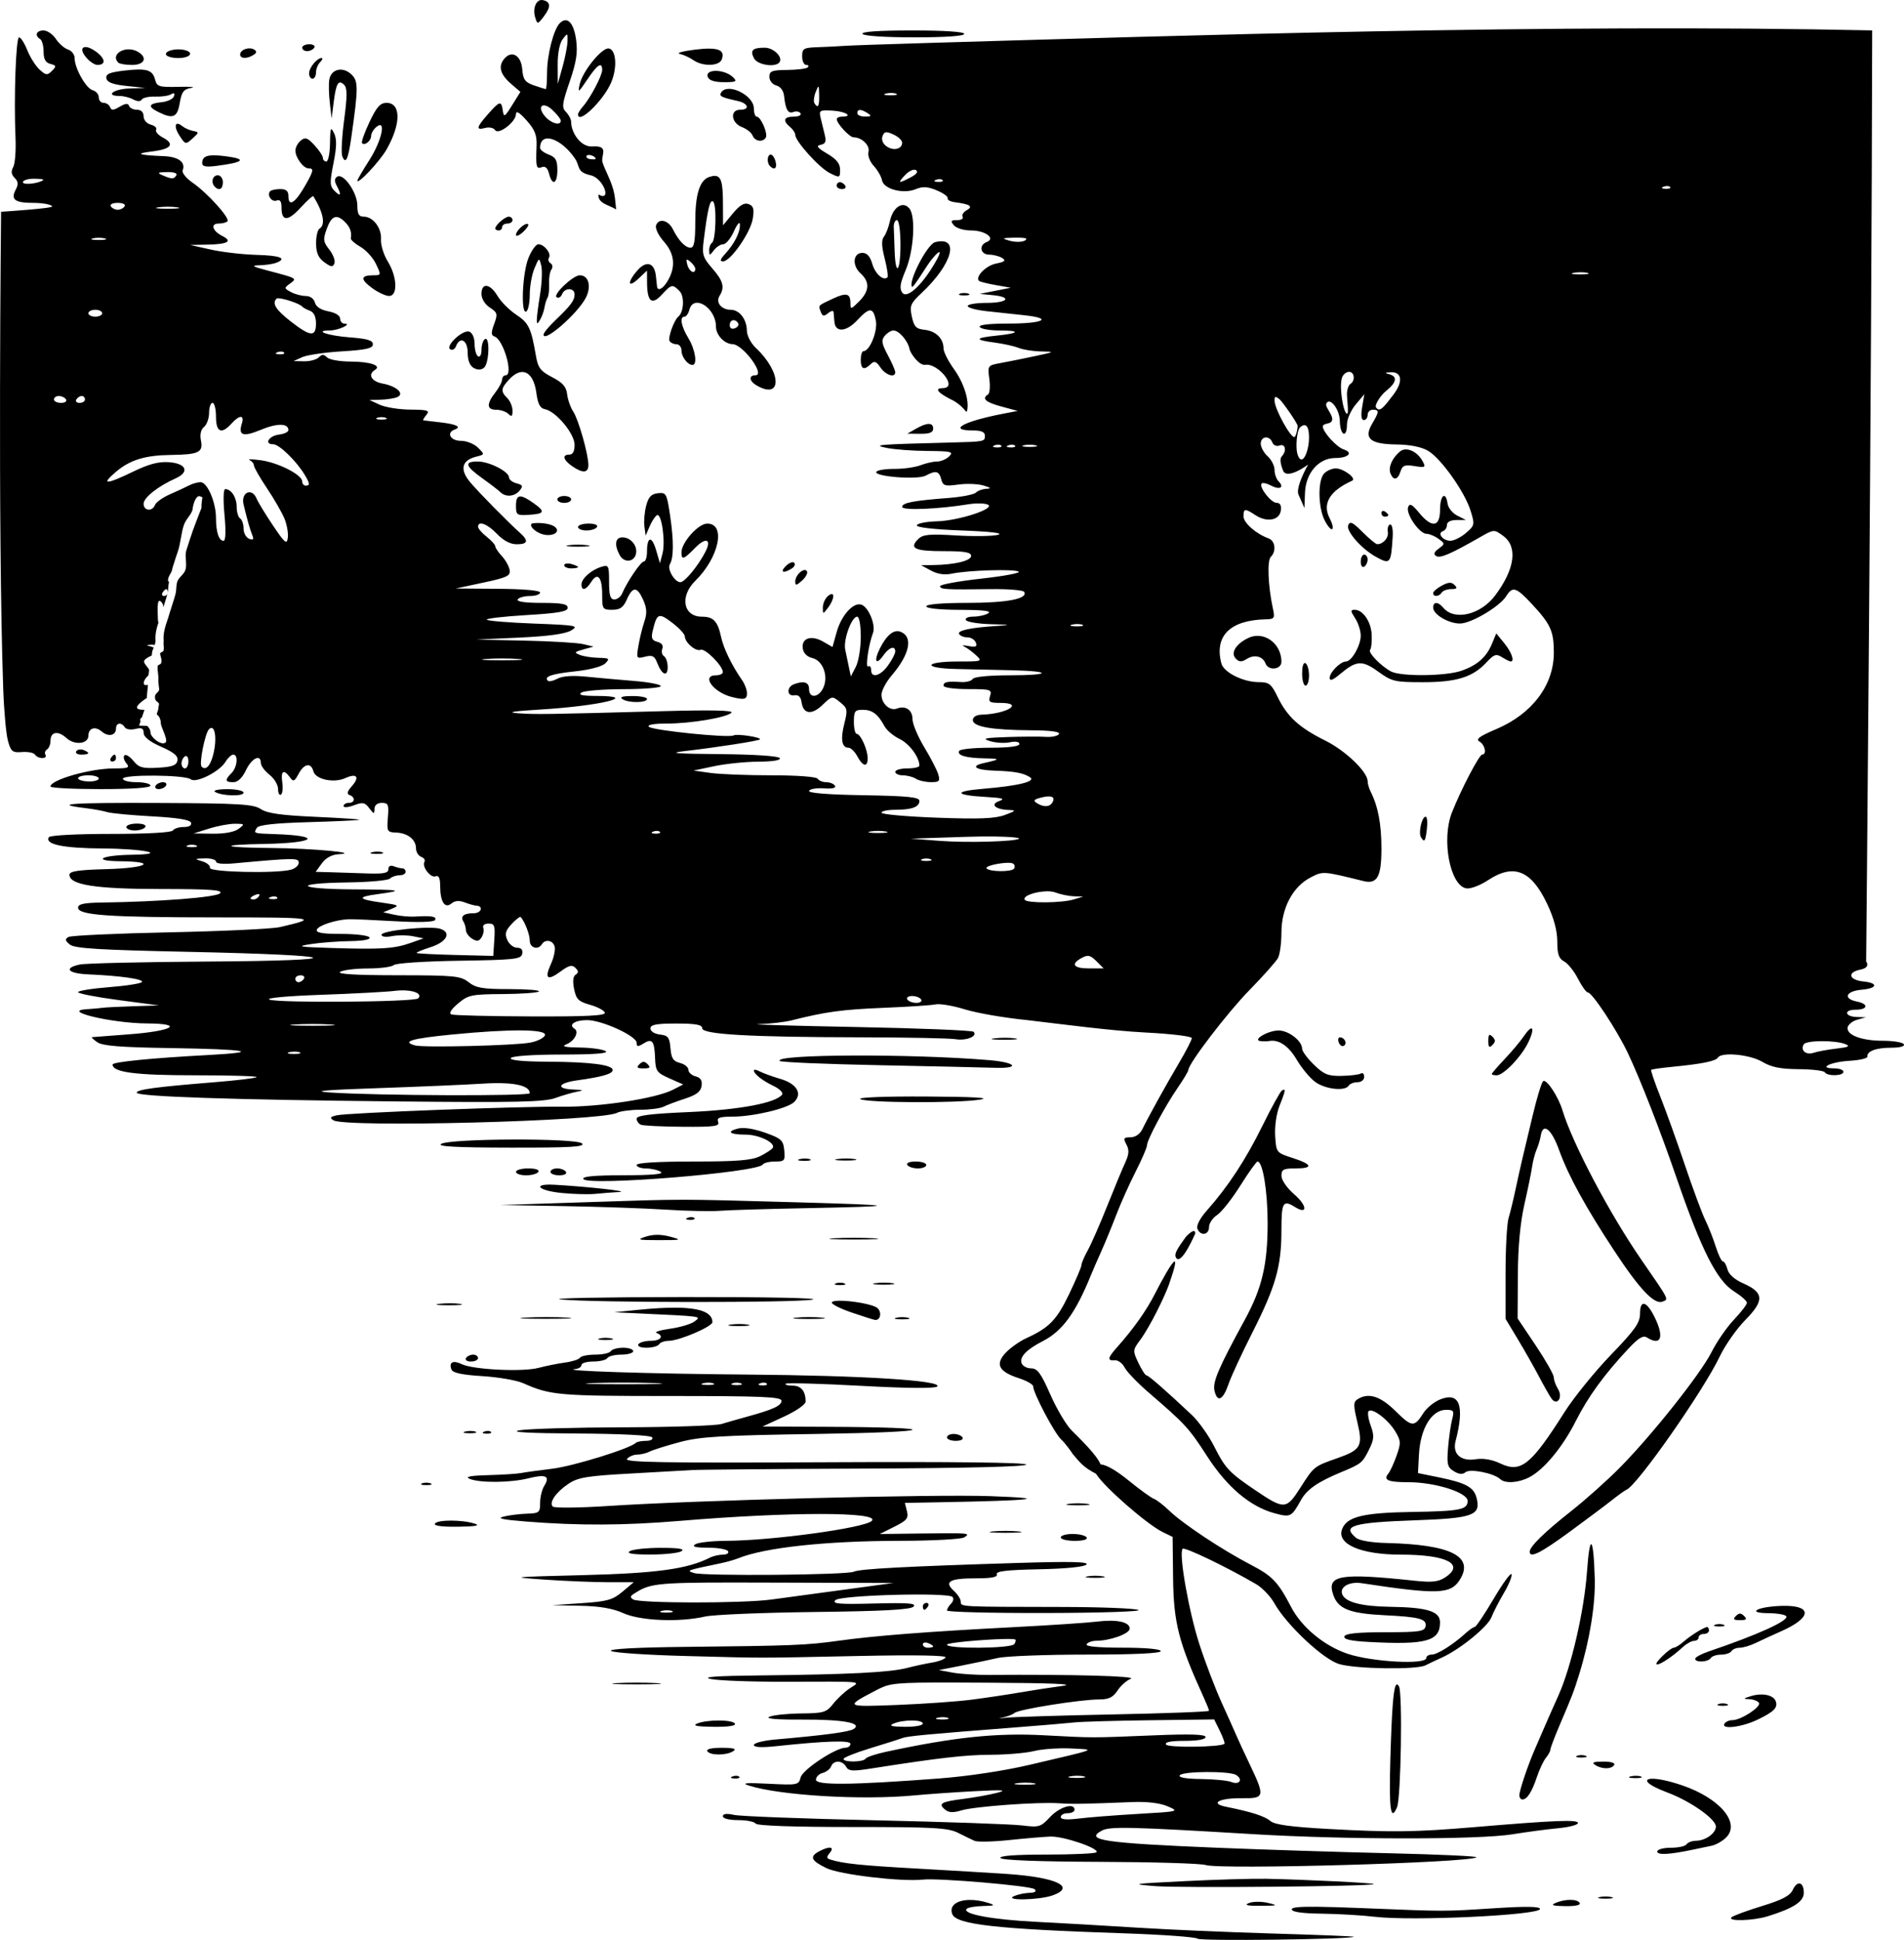 <?xml version="1.0" encoding="UTF-8" standalone="no"?>
<!-- Created with Inkscape (http://www.inkscape.org/) -->

<svg
   xmlns:dc="http://purl.org/dc/elements/1.1/"
   xmlns:cc="http://creativecommons.org/ns#"
   xmlns:rdf="http://www.w3.org/1999/02/22-rdf-syntax-ns#"
   xmlns:svg="http://www.w3.org/2000/svg"
   xmlns="http://www.w3.org/2000/svg"
   xmlns:sodipodi="http://sodipodi.sourceforge.net/DTD/sodipodi-0.dtd"
   xmlns:inkscape="http://www.inkscape.org/namespaces/inkscape"
   width="155.843mm"
   height="158.764mm"
   viewBox="0 0 552.2 562.551"
   id="svg2"
   version="1.1"
   inkscape:version="0.91 r13725"
   sodipodi:docname="Mosquito Attack.svg">
  <defs
     id="defs4" />
  <sodipodi:namedview
     id="base"
     pagecolor="#ffffff"
     bordercolor="#666666"
     borderopacity="1.0"
     inkscape:pageopacity="0.0"
     inkscape:pageshadow="2"
     inkscape:zoom="1.1874477"
     inkscape:cx="276.36375"
     inkscape:cy="281.27555"
     inkscape:document-units="px"
     inkscape:current-layer="layer1"
     showgrid="false"
     fit-margin-top="0"
     fit-margin-left="0"
     fit-margin-right="0"
     fit-margin-bottom="0"
     inkscape:window-width="1600"
     inkscape:window-height="837"
     inkscape:window-x="-8"
     inkscape:window-y="-8"
     inkscape:window-maximized="1" />
  <g
     inkscape:label="Layer 1"
     inkscape:groupmode="layer"
     id="layer1"
     style="opacity:1"
     transform="translate(52.103,-254.919)">
    <path
       style="fill:#000000"
       d="m 156.561,0 c -1.683,0.008 -2.665,2.57 -1.85,5.139 0.624,1.966 0.696,1.955 2.498,-0.391 2.083,-2.712 1.984,-4.271 -0.303,-4.715 C 156.788,0.01 156.673,-5.4712646e-4 156.561,0 Z m 6.807,5.875 c -0.491,0.037 -1.01,0.313 -1.541,0.844 -1.794,1.794 -3.681,9.126 -3.697,14.363 -0.008,2.612 -0.174,4.75 -0.367,4.75 -0.193,0 -1.742,-0.485 -3.443,-1.078 -2.599,-0.906 -3.142,-1.665 -3.398,-4.742 -0.347,-4.161 -3.282,-5.618 -5.422,-2.691 -1.579,2.159 -0.825,4.426 2.381,7.164 l 2.52,2.15 -2.393,3.85 c -2.15,3.459 -2.426,3.62 -2.713,1.598 -0.421,-2.962 -0.883,-2.854 -4.281,1 -3.427,3.886 -3.599,4.746 -0.797,4.014 1.156,-0.302 2.429,-0.022 2.828,0.623 0.95,1.538 6.07,-2.374 6.07,-4.639 0,-1.08 1.004,-0.483 3.061,1.82 2.429,2.721 3.028,4.253 2.906,7.43 -0.236,6.177 -0.09,6.764 1.523,6.145 0.999,-0.383 1.693,0.24 2.107,1.893 0.915,3.646 2.402,2.989 2.402,-1.061 0,-2.84 -0.486,-3.709 -2.5,-4.475 -1.375,-0.523 -2.5,-1.374 -2.5,-1.893 0,-5.152 6.354,-2.601 10.145,3.099 1.517,2.28 0.348,3.863 4.509,4.789 3.751,0.835 6.236,7.855 2.243,5.562 -0.149,2.657 2.983,3.005 5.152,4.34 -0.316,-2.948 -0.342,-4.024 -0.854,-5.836 -1.01,-3.574 -3.195,-7.07 -3.195,-8.439 0,-1.927 1.75,-4.285 -2.829,-3.979 -3.42,0.228 -6.171,-4.027 -6.171,-7.117 0,-0.76 -0.664,-2.045 -1.475,-2.855 -1.298,-1.298 -1.172,-2.349 1.045,-8.822 1.961,-5.725 2.373,-8.412 1.869,-12.168 C 166.055,7.8 164.839,5.764 163.367,5.875 Z m 104.746,6.598 c -11.825,0.347 -22.625,0.723 -24,0.838 -1.375,0.115 -4.638,0.279 -7.25,0.365 -4.358,0.143 -4.75,0.362 -4.75,2.656 0,1.375 0.524,2.5 1.166,2.5 0.642,0 0.851,0.317 0.465,0.703 -0.386,0.386 -3.048,0.724 -5.916,0.75 -4.491,0.041 -5.215,0.318 -5.215,2.002 0,1.107 0.868,2.191 2,2.5 1.21,0.33 2.103,1.533 2.262,3.045 0.418,3.992 1.152,5.248 2.715,4.648 0.803,-0.308 1.726,-0.131 2.051,0.395 0.325,0.526 -0.561,0.957 -1.969,0.957 -2.882,0 -3.287,1.15 -1.059,3 0.825,0.685 1.5,1.706 1.5,2.27 0,1.855 6.963,9.565 10.012,11.086 2.911,1.452 2.988,1.429 2.988,-0.965 0,-1.778 -1.032,-3.067 -3.736,-4.662 -2.894,-1.708 -3.326,-2.285 -1.914,-2.557 1.374,-0.265 1.678,-0.945 1.236,-2.762 -0.322,-1.326 -0.859,-3.528 -1.191,-4.895 -0.576,-2.366 -0.407,-2.474 3.496,-2.25 3.765,0.216 6.05,1.734 2.609,1.734 -0.825,0 -1.485,0.338 -1.467,0.75 0.058,1.3 3.738,5.25 4.891,5.25 2.383,0 4.797,2.353 4.312,4.205 -0.283,1.082 0.375,2.834 1.535,4.094 1.116,1.211 2.188,3.073 2.381,4.139 0.467,2.576 6.172,4.086 9.783,2.59 2.051,-0.849 3.448,-0.77 6.111,0.35 1.899,0.799 3.323,1.828 3.164,2.287 -0.159,0.459 0.741,0.97 2,1.135 4.513,0.589 5.478,1.229 3.518,2.33 -0.974,0.547 -1.51,1.417 -1.191,1.934 0.319,0.516 -0.4,0.938 -1.6,0.938 -1.826,0 -1.979,0.245 -0.938,1.5 0.702,0.846 2.882,1.5 5,1.5 4.098,0 7.225,2.316 4.525,3.352 -2.384,0.915 -1.843,3.647 0.725,3.664 1.238,0.008 2.925,0.446 3.75,0.971 1.176,0.749 0.791,1.096 -1.785,1.615 -2.915,0.587 -6.111,3.836 -4.934,5.014 0.244,0.244 2.417,0.792 4.83,1.219 l 4.389,0.775 -4.5,0.893 -4.5,0.891 3.75,0.363 c 5.76,0.56 4.447,2.244 -1.75,2.244 -3.025,0 -5.5,0.409 -5.5,0.908 0,0.499 2.475,1.174 5.5,1.5 3.025,0.326 7.976,0.86 11.002,1.186 8.39,0.904 5.506,2.406 -4.619,2.406 -5.745,0 -8.777,0.362 -8.383,1 0.34,0.55 2.917,1 5.727,1 6.241,0 5.852,0.815 -0.705,1.479 -6.447,0.652 -6.701,1.242 -0.863,2.008 2.663,0.349 5.875,1.057 7.139,1.574 1.263,0.517 4.188,0.976 6.5,1.02 4.096,0.077 4.051,0.111 -1.797,1.363 -3.3,0.706 -7.743,1.601 -9.873,1.988 -3.842,0.699 -3.867,0.736 -3.344,4.637 0.29,2.162 0.119,4.183 -0.379,4.49 -1.91,1.181 -0.731,2.252 3.846,3.49 l 4.75,1.285 -4,0.768 c -11.779,2.259 -16.539,4.898 -8.834,4.898 2.296,0 3.334,0.467 3.334,1.5 0,1.732 -0.058,1.744 -10,2 -21.325,0.549 -22.783,0.673 -18.5,1.559 2.2,0.455 7.52,0.853 11.822,0.885 6.952,0.051 7.654,0.223 6.32,1.557 -0.825,0.825 -2.402,1.5 -3.506,1.5 -1.103,0 -3.274,0.488 -4.822,1.084 -1.548,0.596 -4.941,1.071 -7.541,1.057 -2.6,-0.014 -4.967,0.362 -5.26,0.836 -0.856,1.385 11.93,2.393 14.295,1.127 2.969,-1.589 3.887,-1.378 4.52,1.041 0.499,1.906 1.046,2.076 4.949,1.541 2.414,-0.331 5.703,-0.208 7.307,0.271 2.148,0.642 2.375,0.894 0.865,0.957 -1.127,0.047 -2.509,0.546 -3.07,1.107 -0.561,0.561 -4.138,1.26 -7.949,1.553 -10.302,0.792 -13.43,1.397 -13.43,2.6 0,1.071 10.574,0.644 19.246,-0.777 2.06,-0.338 4.535,-0.307 5.5,0.066 2.761,1.069 -8.242,4.718 -14.746,4.891 -3.025,0.08 -5.615,0.596 -5.756,1.146 -0.156,0.611 4.9,1.194 13,1.5 8.475,0.32 12.284,0.773 10.562,1.256 -1.481,0.415 -6.935,0.5 -12.119,0.189 -7.912,-0.474 -9.687,-0.301 -11.064,1.076 -2.676,2.676 -0.96,3.479 7.436,3.479 6.055,0 7.941,0.325 7.941,1.369 0,1.424 -4.732,2.569 -11,2.66 l -3.5,0.051 2.871,1.557 c 1.882,1.019 3.95,1.326 6,0.891 4.66,-0.99 17.939,-1.404 19.412,-0.605 0.706,0.383 -4.132,1.297 -10.75,2.033 -6.618,0.736 -12.033,1.722 -12.033,2.191 0,0.949 1.453,1.035 14.656,0.861 5.036,-0.066 9.409,0.288 9.719,0.789 1.236,2 -4.932,3.203 -16.422,3.203 -7.302,0 -11.953,0.389 -11.953,1 0,0.597 3.927,1.007 9.75,1.016 6.664,0.011 9.275,0.322 8.25,0.984 -0.825,0.533 -2.764,0.976 -4.309,0.984 -1.615,0.009 -2.547,0.441 -2.191,1.016 0.34,0.55 3.629,1.081 7.309,1.18 5.715,0.154 5.962,0.228 1.691,0.502 -7.758,0.498 -11.611,1.331 -10.969,2.369 0.323,0.522 1.411,0.949 2.42,0.949 1.009,0 2.097,0.68 2.416,1.512 0.456,1.188 -0.005,1.401 -2.145,0.994 -1.498,-0.285 -2.067,-0.221 -1.268,0.141 0.8,0.362 2.346,1.489 3.438,2.506 1.944,1.811 1.839,1.848 -5.145,1.848 -9.983,0 -10.484,1.954 -0.557,2.17 4.295,0.093 11.533,0.256 16.086,0.361 11.903,0.274 11.455,1.469 -0.551,1.469 -6.071,0 -10.372,0.425 -10.768,1.064 -0.362,0.586 -1.851,0.989 -3.309,0.895 -4.077,-0.263 -5.15,-0.046 -5.15,1.041 0,0.572 3.023,1 7.068,1 6.612,0 7.026,0.129 6.432,2 -0.554,1.745 -0.179,2 2.934,2 7.092,0 2.03,3.188 -5.434,3.422 -1.508,0.047 -2.5,0.666 -2.5,1.561 0,1.924 5.46,2.887 16.809,2.961 5.794,0.038 8.59,0.41 8.17,1.09 -0.351,0.568 -2.065,0.938 -3.809,0.82 -1.744,-0.117 -6.77,-0.093 -11.17,0.053 -6.611,0.22 -7.479,0.426 -5,1.184 1.65,0.504 4.237,0.654 5.75,0.334 1.661,-0.352 2.75,-0.156 2.75,0.496 0,0.687 -3.067,1.08 -8.441,1.08 -4.643,0 -8.69,0.402 -8.994,0.895 -0.794,1.285 1.893,2.095 7.268,2.186 4.794,0.081 4.766,0.28 -0.199,1.381 -4.001,0.887 -2.361,2.01 3.201,2.191 5.663,0.184 8.231,0.652 10.178,1.855 2.01,1.242 -3.103,2.529 -13.512,3.4 -8.803,0.737 -8.336,1.85 1,2.385 4.626,0.265 5.466,0.532 3.666,1.164 -2.783,0.978 -1.166,2.46 2.834,2.598 2.138,0.073 1.959,0.285 -1.232,1.457 -2.864,1.052 -7.456,1.233 -19.75,0.775 -8.81,-0.328 -16.018,-0.976 -16.018,-1.441 0,-0.465 1.763,-0.846 3.918,-0.846 4.867,0 7.082,-0.807 7.082,-2.582 0,-1.09 -3.302,-1.424 -16.25,-1.643 -10.412,-0.176 -16.07,-0.635 -15.75,-1.275 0.275,-0.55 2.222,-0.875 4.326,-0.723 2.422,0.175 3.591,-0.1 3.189,-0.75 -0.349,-0.565 -1.481,-1.027 -2.516,-1.027 -1.035,0 -2.16,-0.45 -2.5,-1 -0.36,-0.582 -5.964,-1 -13.42,-1 -7.041,0 -15.002,-0.31 -17.691,-0.689 l -4.889,-0.689 6,-1.268 c 3.3,-0.697 9.064,-1.287 12.809,-1.311 4.275,-0.027 6.579,-0.415 6.191,-1.043 -0.366,-0.592 -7.42,-1.058 -17.309,-1.143 -13.042,-0.111 -15.27,-0.303 -10.191,-0.887 9.001,-1.034 21.307,-2.943 21.736,-3.373 0.608,-0.608 -6.718,-1.726 -7.627,-1.164 -1.314,0.812 -23.479,-1.448 -24.559,-2.504 -0.588,-0.575 1.344,-0.93 5.066,-0.93 7.09,0 17.462,-1.739 18.883,-3.166 0.67,-0.672 -5.775,-0.819 -19.5,-0.443 -34.608,0.947 -37.339,0.985 -42.5,0.604 -3.404,-0.251 -1.328,-0.59 6.5,-1.064 17.327,-1.049 29.237,-3.912 16.416,-3.945 -4.189,-0.011 -5.478,-0.298 -4.416,-0.984 0.825,-0.533 6.338,-0.976 12.25,-0.984 5.912,-0.008 10.75,-0.407 10.75,-0.887 0,-0.479 -3.487,-1.152 -7.75,-1.494 -4.263,-0.342 -10.499,-0.899 -13.859,-1.238 -3.95,-0.398 -6.897,-0.196 -8.336,0.574 -1.224,0.655 -2.487,0.931 -2.807,0.611 -1.217,-1.217 1.047,-1.995 7.951,-2.732 4.207,-0.449 7.779,-1.398 8.688,-2.307 1.39,-1.39 1.2,-1.55 -1.922,-1.613 -1.905,-0.039 -4.348,-0.416 -5.428,-0.838 -1.747,-0.683 -1.636,-0.859 1,-1.592 l 2.963,-0.824 -3,-0.719 c -1.65,-0.396 -9.3,-0.854 -17,-1.018 l -14,-0.299 12.5,-0.578 c 8.401,-0.389 13.32,-1.067 15,-2.07 2.324,-1.387 1.573,-1.527 -10.67,-1.992 -7.244,-0.275 -13.449,-0.778 -13.787,-1.119 -0.338,-0.341 4.802,-0.943 11.422,-1.338 9.361,-0.559 12.035,-1.033 12.035,-2.131 0,-1.092 -1.715,-1.412 -7.559,-1.412 -4.785,0 -7.333,-0.367 -6.941,-1 0.34,-0.55 1.941,-1 3.559,-1 1.618,0 2.941,-0.45 2.941,-1 0,-0.608 -4.806,-1.033 -12.25,-1.084 l -12.25,-0.084 8,-1.707 c 6.947,-1.483 7.956,-1.965 7.664,-3.666 -0.185,-1.077 -1.198,-2.888 -2.25,-4.023 -1.052,-1.135 -1.914,-2.42 -1.914,-2.855 0,-0.435 -1.125,-1.676 -2.5,-2.758 -1.375,-1.082 -2.5,-2.384 -2.5,-2.895 0,-1.868 2.7,-0.851 5.5,2.072 1.86,1.941 3.867,3 5.688,3 3.234,0 3.556,-0.98 1.062,-3.227 -3.768,-3.395 -11.888,-11.641 -14.488,-14.715 -3.144,-3.716 -2.533,-6.397 1.697,-7.459 2.505,-0.629 2.505,-0.636 0.525,-2.615 -1.098,-1.098 -3.325,-1.984 -4.984,-1.984 -3.034,0 -4.298,-2.369 -1.75,-3.279 2.094,-0.748 0.464,-1.546 -4.26,-2.084 -2.47,-0.282 -4.658,-0.54 -4.863,-0.574 -0.205,-0.034 0.188,-0.738 0.873,-1.562 1.082,-1.304 0.477,-1.506 -4.627,-1.545 -3.23,-0.025 -7.223,-0.662 -8.873,-1.418 l -3,-1.375 3.168,-0.08 c 1.743,-0.045 3.891,-0.36 4.775,-0.699 2.408,-0.924 0.099,-3.19 -4.043,-3.967 -3.332,-0.625 -4.485,-2.628 -2.293,-3.982 2.025,-1.251 -1.384,-2.402 -7.158,-2.418 -3.053,-0.008 -6.09,-0.555 -6.75,-1.215 -0.933,-0.933 -1.465,-0.933 -2.398,0 -0.66,0.66 -2.572,1.172 -4.25,1.137 l -3.051,-0.065 2.5,-1.135 c 1.375,-0.624 6.55,-1.382 11.5,-1.686 7.088,-0.434 9,-0.871 9,-2.053 0,-1.133 -1.631,-1.622 -6.67,-2 -6.423,-0.482 -10.706,-1.984 -5.746,-2.016 2.482,-0.016 6.553,-1.94 4.166,-1.969 -0.688,-0.008 -1.25,-0.671 -1.25,-1.471 0,-0.863 -1.386,-1.714 -3.408,-2.094 -2.171,-0.407 -3.589,-1.331 -3.906,-2.545 -0.296,-1.132 -1.375,-1.906 -2.658,-1.906 -1.188,0 -3.11,-0.508 -4.273,-1.131 -2.029,-1.086 -2.041,-1.186 -0.281,-2.473 2.093,-1.53 2.138,-1.506 -6.473,-3.77 -4.541,-1.194 -4.948,-1.46 -2.332,-1.535 1.743,-0.05 3.88,-0.365 4.75,-0.699 3.354,-1.287 1.295,-2.128 -5.668,-2.316 -3.987,-0.108 -9.95,-0.798 -13.25,-1.533 l -6,-1.338 5.084,-0.102 c 5.882,-0.119 7.312,-0.967 4.238,-2.514 -2.863,-1.44 -3.504,-3.59 -1.072,-3.59 1.054,0 2.208,-0.292 2.564,-0.648 0.854,-0.854 -5.783,-8.219 -10.08,-11.188 -1.86,-1.285 -3.165,-2.9 -2.9,-3.59 0.911,-2.373 -1.191,-3.948 -5.508,-4.125 -7.418,-0.304 -8.514,-0.74 -3.404,-1.355 5.622,-0.677 6.744,-2.131 3.135,-4.062 -1.369,-0.733 -2.233,-1.746 -1.922,-2.25 0.312,-0.504 -0.378,-1.163 -1.533,-1.465 -1.196,-0.313 -2.102,-1.361 -2.102,-2.434 0,-1.189 -0.706,-1.883 -1.916,-1.883 -1.054,0 -2.089,-0.512 -2.297,-1.137 -0.27,-0.809 -1.051,-0.737 -2.713,0.25 -1.83,1.086 -2.434,1.116 -2.789,0.137 -0.249,-0.688 -1.09,-1.25 -1.869,-1.25 -0.779,0 -1.416,-0.717 -1.416,-1.594 0,-0.876 -0.787,-1.808 -1.75,-2.068 -1.949,-0.528 -5.25,-6.381 -5.25,-9.311 0,-1.04 -0.859,-2.165 -1.91,-2.498 -1.051,-0.334 -2.637,-1.715 -3.523,-3.068 -0.887,-1.354 -2.503,-2.461 -3.59,-2.461 -2.09,0 -2.66,1.46 -0.977,2.5 0.55,0.34 1,1.983 1,3.652 0,2.175 0.557,3.181 1.965,3.549 1.751,0.458 1.799,0.677 0.455,2.021 -1.344,1.344 -1.731,1.305 -3.57,-0.357 -1.135,-1.026 -2.739,-3.553 -3.564,-5.615 -0.826,-2.062 -1.904,-3.75 -2.395,-3.75 -0.925,0 -1.544,17.503 -1.033,29.205 0.161,3.687 -0.14,7.48 -0.672,8.43 -0.679,1.213 -0.554,2.139 0.422,3.115 1.032,1.032 1.12,1.89 0.344,3.34 -1.576,2.946 -0.331,3.91 5.049,3.91 2.685,0 5.16,0.45 5.5,1 0.379,0.613 -14.827,1.575 -14.827,1.575 0,0 -1.021,91.076 0.616,138.311 0.221,6.387 0.839,13.188 1.373,15.113 0.868,3.133 1.298,3.474 4.098,3.254 1.72,-0.135 3.404,0.202 3.742,0.75 0.339,0.548 1.29,0.996 2.115,0.996 0.825,0 1.242,-0.418 0.926,-0.93 -0.316,-0.512 -0.118,-1.215 0.441,-1.561 0.559,-0.345 1.016,-1.463 1.016,-2.484 0,-2.696 2.17,-3.069 4.664,-0.803 2.364,2.148 6.336,1.689 6.336,-0.73 0,-2.186 1.976,-2.818 3.812,-1.221 1.938,1.685 4.188,1.226 4.188,-0.855 0,-1.671 1.596,-1.879 2.551,-0.334 0.367,0.595 1.744,0.811 3.059,0.48 1.842,-0.462 2.396,-0.195 2.414,1.168 0.015,1.156 1.776,2.541 5.078,3.992 3.724,1.637 4.968,2.69 4.719,4 -0.264,1.388 -1.497,1.845 -5.625,2.082 -4.518,0.26 -5.56,-0.031 -7.156,-2 -1.027,-1.267 -2.195,-1.977 -2.596,-1.578 -0.401,0.399 -0.159,1.412 0.537,2.25 1.104,1.33 0.644,1.524 -3.607,1.529 -6.817,0.008 -18.373,3.302 -18.373,5.238 0,0.416 6.525,0.756 14.5,0.756 9,0 14.5,-0.379 14.5,-1 0,-0.55 -1.8,-1 -4,-1 -2.2,0 -4,-0.451 -4,-1.002 0,-1.297 18.084,-1.155 19.674,0.154 1.511,1.245 8.345,-2.19 10.084,-5.068 0.692,-1.146 1.705,-2.084 2.25,-2.084 1.524,0 1.176,3.674 -0.508,5.357 -2.013,2.013 -1.89,2.643 0.516,2.643 1.32,0 2.593,-1.209 3.686,-3.5 1.668,-3.499 4.299,-4.766 4.299,-2.072 0,0.785 1.125,2.313 2.5,3.395 1.375,1.082 2.5,2.94 2.5,4.131 0,1.191 0.376,1.934 0.834,1.65 0.458,-0.283 0.632,-1.884 0.387,-3.559 -0.489,-3.33 0.413,-3.93 2.211,-1.471 1.007,1.378 1.324,1.253 2.529,-1 1.613,-3.014 3.603,-3.351 4.289,-0.727 0.616,2.354 5.931,3.483 9.26,1.967 3.32,-1.513 4.273,-0.346 1.9,2.326 -1.373,1.547 -1.559,2.276 -0.66,2.59 1.747,0.611 1.565,2.27 -0.25,2.27 -0.825,0 -1.5,0.412 -1.5,0.914 0,0.503 1.34,0.408 2.984,-0.213 2.577,-0.973 3.185,-0.859 4.467,0.836 1.336,1.767 1.489,1.788 1.518,0.213 0.02,-1.101 0.811,-1.75 2.133,-1.75 1.86,0 2.06,0.487 1.75,4.25 -0.332,4.025 -0.208,4.256 2.371,4.355 3.368,0.13 5.777,2.027 5.777,4.549 0,1.05 0.672,2.167 1.494,2.482 0.822,0.315 1.257,0.958 0.967,1.428 -0.843,1.363 1.762,4.787 3.217,4.229 0.932,-0.358 1.327,0.482 1.338,2.85 0.021,4.575 1.36,6.621 3.287,5.021 0.98,-0.813 2.229,-0.912 3.826,-0.305 1.304,0.496 2.809,0.921 3.346,0.945 2.196,0.101 1.505,2.195 -0.725,2.195 -2.873,0 -3.957,0.864 -3,2.391 0.383,0.611 0.708,1.735 0.723,2.498 0.015,0.763 0.828,1.888 1.807,2.5 1.379,0.863 1.993,0.774 2.738,-0.389 0.529,-0.825 0.756,-2.062 0.504,-2.75 -0.269,-0.733 0.36,-1.25 1.521,-1.25 1.736,0 1.942,0.58 1.674,4.689 l -0.305,4.688 -10.957,-0.271 c -6.026,-0.15 -11.092,-0.409 -11.26,-0.576 -0.168,-0.167 1.629,-0.919 3.992,-1.668 4.752,-1.506 6.216,-4.282 2.826,-5.357 -2.929,-0.93 -17.014,0.509 -17.014,1.738 0,0.586 1.255,0.757 3,0.408 1.65,-0.33 4.395,-0.321 6.1,0.019 l 3.1,0.619 -3.85,1.357 c -4.667,1.646 -8.553,1.89 -22.85,1.436 -9.598,-0.305 -10.363,-0.447 -6,-1.127 2.75,-0.428 7.839,-0.819 11.309,-0.867 3.931,-0.055 6.077,-0.465 5.691,-1.088 -0.34,-0.55 -4.004,-1 -8.143,-1 -5.491,0 -7.413,-0.331 -7.115,-1.225 0.407,-1.222 5.473,-2.884 9.258,-3.037 1.1,-0.045 7.043,0.211 13.205,0.568 6.952,0.403 11.434,0.279 11.809,-0.328 0.63,-1.019 -1.084,-1.318 -5.775,-1.008 -1.519,0.1 -4.219,-0.138 -6,-0.529 l -3.238,-0.711 2.5,-1.027 c 2.288,-0.939 2.05,-1.089 -2.814,-1.764 -7.003,-0.972 -7.426,-1.647 -1.527,-2.443 8.312,-1.122 7.262,-1.335 -6.967,-1.416 -16.486,-0.094 -17.714,-1.789 -1.457,-2.012 6.189,-0.085 11.683,-0.585 12.209,-1.111 0.526,-0.526 1.766,-0.957 2.756,-0.957 0.99,0 1.801,-0.45 1.801,-1 0,-0.55 -0.413,-1 -0.918,-1 -0.505,0 -1.63,-0.274 -2.5,-0.607 -0.995,-0.382 -1.582,-0.067 -1.582,0.846 0,1.15 -1.402,1.399 -6.75,1.201 -3.712,-0.138 -8.459,-0.292 -10.547,-0.344 l -3.797,-0.096 1.797,-2.469 c 1.144,-1.571 2.887,-2.528 4.797,-2.633 6.858,-0.377 -7.618,-1.727 -19.416,-1.811 -14.44,-0.102 -15.894,-0.948 -2.033,-1.184 14.939,-0.254 17.162,-2.382 2.973,-2.846 -6.219,-0.203 -6.179,-0.188 -5.162,-1.834 0.512,-0.829 5.203,-1.346 14.695,-1.621 7.669,-0.223 14.393,-0.528 14.943,-0.678 0.55,-0.15 -5.075,-0.541 -12.5,-0.869 -10.121,-0.448 -14.126,-1.013 -16,-2.254 -2.159,-1.429 -6.175,-1.671 -29.459,-1.771 -25.668,-0.111 -31.315,0.281 -21.471,1.484 2.437,0.298 5.33,0.823 6.43,1.168 1.1,0.345 6.914,0.896 12.92,1.223 7.403,0.403 11.054,0.996 11.334,1.844 0.258,0.779 -0.538,1.25 -2.111,1.25 -1.388,0 -2.803,0.45 -3.143,1 -0.374,0.605 -7.491,1 -18,1 -9.897,0 -17.635,0.408 -17.969,0.949 -1.278,2.068 4.072,3.201 15.471,3.273 12.178,0.077 19.584,1.674 8.498,1.832 -8.851,0.126 -11.729,1.787 -3.25,1.875 11.007,0.115 7.75,1.977 -4,2.287 -8.189,0.216 -10.75,0.604 -10.75,1.627 0,2.948 7.524,4.125 26.449,4.141 14.617,0.012 18.195,0.272 17.219,1.248 -1.169,1.169 -17.611,2.447 -34.418,2.676 -5.04,0.069 -6.75,0.443 -6.75,1.477 0,2.202 8.838,2.817 40.488,2.824 28.698,0.006 29.581,0.144 18.012,2.822 -2.2,0.509 -16.576,1.188 -31.947,1.508 -15.371,0.32 -28.564,0.927 -29.314,1.348 -1.111,0.622 -1.044,1.03 0.352,2.189 1.367,1.135 8.343,1.566 34.312,2.119 45.75,0.974 48.858,2.54 5.598,2.82 -18.7,0.121 -35.35,0.51 -37,0.863 -4.828,1.032 -3.457,2.601 2.5,2.859 9.252,0.402 16.053,1.368 15.535,2.205 -0.27,0.438 -4.552,1.114 -9.514,1.502 -4.962,0.388 -9.021,1.038 -9.021,1.445 0,0.407 5.287,1.44 11.75,2.295 l 11.75,1.555 -7.5,0.236 c -4.125,0.13 -8.175,0.337 -9,0.459 -0.825,0.122 -2.812,0.3 -4.416,0.395 -7.962,0.467 7.239,4.086 17.365,4.135 11.096,0.053 7.574,2.2 -5.174,3.154 -5.651,0.423 -10.488,0.793 -10.748,0.824 -0.26,0.031 0.432,0.689 1.537,1.463 1.515,1.061 6.668,1.479 20.973,1.697 22.86,0.349 27.265,1.167 10.963,2.037 -16.209,0.865 -27.502,1.99 -27.492,2.74 0.028,2.258 6.614,3.119 23.857,3.119 10.157,0 18.227,0.241 17.934,0.535 -0.294,0.294 -5.881,0.964 -12.416,1.49 -16.728,1.347 -22.383,2.109 -22.383,3.016 0,1.137 27.401,2.059 75.5,2.541 34.843,0.349 42.682,0.176 46,-1.02 2.2,-0.793 5.125,-1.632 6.5,-1.865 1.771,-0.3 1.406,-0.464 -1.25,-0.561 -5.296,-0.192 -4.661,-1.888 1,-2.67 7.25,-1.001 10.256,-1.868 10.299,-2.967 0.059,-1.538 -6.431,-2.378 -18.857,-2.441 -7.271,-0.037 -11.089,-0.416 -10.691,-1.059 0.364,-0.589 6.444,-1.007 14.809,-1.016 9.532,-0.01 13.699,-0.333 12.691,-0.984 -0.825,-0.533 -4.2,-1.004 -7.5,-1.047 -4.351,-0.057 -5.419,-0.313 -3.889,-0.932 2.406,-0.972 3.779,-3.662 2.328,-4.559 -1.825,-1.128 0.172,-2.463 3.682,-2.463 4.301,0 14.379,4.614 14.379,6.582 0,1.174 0.356,1.213 1.955,0.215 2.557,-1.597 3.182,-0.822 3.381,4.182 0.151,3.809 0.483,4.28 4.164,5.914 l 4,1.773 -3,1.539 c -4.922,2.523 -21.216,5.02 -32,4.904 -12.389,-0.132 -62.111,1.761 -65.447,2.492 -1.938,0.425 -2.146,0.726 -1,1.451 3.46,2.189 77.604,0.256 82.184,-2.143 0.955,-0.5 3.999,-0.91 6.764,-0.91 2.765,0 5.809,-0.392 6.764,-0.873 0.955,-0.481 3.761,-1.533 6.236,-2.338 3.329,-1.083 4.587,-2.046 4.83,-3.699 0.233,-1.582 -0.279,-2.395 -1.75,-2.779 -1.144,-0.299 -2.08,-1.158 -2.08,-1.908 0,-0.75 -1.1,-1.641 -2.445,-1.979 -1.953,-0.49 -2.507,-1.348 -2.75,-4.268 -0.263,-3.154 -0.682,-3.7 -3.055,-3.973 -1.574,-0.181 -2.75,-0.929 -2.75,-1.75 0,-1.117 1.654,-1.434 7.5,-1.434 5.651,0 7.5,0.335 7.5,1.357 0,1.791 13.729,2.578 46,2.635 13.475,0.024 25.85,0.27 27.5,0.547 3.11,0.522 6.491,-0.88 5.211,-2.16 -0.402,-0.402 -15.913,-1.023 -34.471,-1.381 -18.557,-0.358 -31.092,-0.729 -27.855,-0.824 3.236,-0.095 7.511,-0.584 9.5,-1.086 9.908,-2.502 14.652,-3.153 26.615,-3.643 7.15,-0.293 14.008,-0.743 15.24,-1.004 1.232,-0.26 5.057,0.397 8.5,1.461 3.443,1.064 11.435,2.446 17.76,3.07 11.587,1.361 24.233,3.086 34.75,3.637 7.287,0.371 13.25,1.096 13.25,1.613 0,0.517 -1.642,3.717 -3.65,7.109 -3.758,6.348 -8.8,15.455 -10.746,19.41 -0.66,1.342 -2.021,2.245 -3.389,2.25 -2.003,0.007 -2.149,0.264 -1.174,2.086 0.851,1.59 0.769,2.823 -0.354,5.25 -0.807,1.745 -3.173,7.447 -5.258,12.672 -2.084,5.225 -4.608,10.977 -5.609,12.781 -1.001,1.804 -1.82,3.722 -1.82,4.262 0,0.54 -1.622,4.354 -3.605,8.477 -3.597,7.476 -5.744,9.679 -12.41,12.738 -1.933,0.887 -4.618,2.787 -5.967,4.223 -3.119,3.32 -1.996,5.483 3.824,7.365 2.287,0.74 4.158,1.809 4.158,2.377 0,1.898 6.195,13.644 8.109,15.377 1.04,0.941 2.87,3.418 3.404,4.281 1.891,2.194 2.926,3.745 6.709,5.678 2.307,3.82 14.856,14.711 19.248,16.859 l 2.971,1.453 0.133,11.814 c 0.146,13.109 1.603,18.777 8.988,34.965 0.791,1.733 1.438,3.374 1.438,3.646 0,0.272 -12.488,0.745 -27.75,1.051 -15.262,0.305 -29.325,0.741 -31.25,0.969 -1.925,0.227 -2.375,0.21 -1,-0.039 1.375,-0.249 2.997,-0.866 3.605,-1.369 1.274,-1.054 19.127,-3.893 24.529,-3.902 2.791,-0.005 4.024,-0.598 5.309,-2.559 0.92,-1.405 2.66,-2.952 3.865,-3.438 1.944,-0.783 -16.984,-1.293 -41.309,-1.113 -3.575,0.026 -8.267,-0.28 -10.426,-0.68 l -3.926,-0.727 6.426,-1.266 c 3.534,-0.697 8.344,-1.708 10.689,-2.246 2.345,-0.538 13.933,-0.979 25.75,-0.979 13.657,0 21.486,-0.364 21.486,-1 0,-0.606 -4.353,-1 -11.059,-1 -7.118,0 -10.839,-0.356 -10.441,-1 0.34,-0.55 1.604,-1.003 2.809,-1.006 4.038,-0.01 9.691,-2.064 9.691,-3.521 0,-1.956 -3.787,-2.752 -9.631,-2.023 -2.678,0.334 -13.644,1.06 -24.369,1.613 -24.493,1.264 -40.247,2.489 -50.5,3.93 -9.145,1.285 -13.468,1.458 -44.449,1.777 -13.879,0.143 -22.087,0.586 -21.5,1.162 0.522,0.512 10.174,1.175 21.449,1.473 24.155,0.638 19.333,0.64 50.85,-0.01 15.962,-0.329 25.129,-0.169 24.758,0.432 -0.324,0.525 -2.055,1.186 -3.848,1.471 -1.793,0.285 -5.134,1.004 -7.426,1.598 -4.902,1.269 -16.875,1.875 -42.334,2.143 -13,0.136 -17.311,0.445 -14.5,1.039 2.2,0.465 11.875,0.824 21.5,0.799 23.608,-0.063 22.045,-0.22 18.824,1.904 -1.472,0.971 -3.644,2.992 -4.824,4.492 -1.969,2.503 -2.738,2.734 -9.322,2.799 -3.948,0.039 -8.078,0.469 -9.178,0.955 -1.297,0.573 2.045,0.863 9.5,0.824 11.853,-0.061 17.631,0.996 14.922,2.73 -1.335,0.855 -8.138,1.768 -22.672,3.043 -3.438,0.301 -6.25,1.013 -6.25,1.582 0,0.674 2.182,0.805 6.25,0.373 14.745,-1.565 21.75,-1.786 21.75,-0.684 0,0.608 -0.635,1.105 -1.41,1.105 -2.872,0 -12.459,6.346 -13.031,8.625 -0.552,2.197 -0.878,2.26 -9.314,1.83 -6.511,-0.332 -7.974,-0.199 -5.729,0.518 9.049,2.89 32.803,4.307 47.984,2.861 3.85,-0.366 11.725,-0.915 17.5,-1.219 8.327,-0.438 9.672,-0.339 6.5,0.479 -2.2,0.567 -6.565,1.354 -9.699,1.75 -6.508,0.823 -7.453,1.369 -5.363,3.104 1.087,0.902 2.366,0.964 4.773,0.229 3.738,-1.142 22.264,-2.491 28.289,-2.061 3.856,0.275 6.626,0.23 21.25,-0.348 4.327,-0.171 8.006,0.271 10.25,1.232 3.445,1.477 3.312,1.512 -8.5,2.195 -6.6,0.382 -14.363,0.987 -17.25,1.346 -3.538,0.439 -5.25,0.296 -5.25,-0.443 0,-0.603 0.9,-1.098 2,-1.098 1.1,0 2,-0.45 2,-1 0,-2.133 -4.337,-0.849 -7.09,2.098 -2.733,2.926 -3.185,3.061 -8.152,2.443 -2.892,-0.36 -22.133,-1.032 -42.758,-1.492 -20.625,-0.461 -38.962,-1.161 -40.75,-1.557 -2.151,-0.476 -3.25,-0.343 -3.25,0.395 0,0.651 1.846,1.113 4.441,1.113 2.443,0 4.719,0.45 5.059,1 0.388,0.627 10.817,1 27.979,1 23.555,0 27.824,0.233 30.691,1.67 1.832,0.918 4.005,1.974 4.83,2.346 0.825,0.372 5.325,0.271 10,-0.223 4.675,-0.494 10.075,-0.952 12,-1.02 3.821,-0.134 14.406,3.489 13.332,4.562 -0.366,0.366 -6.918,0.664 -14.559,0.664 -9.007,0 -13.674,0.352 -13.273,1 0.386,0.625 11.203,1.037 28.809,1.1 15.505,0.055 29.316,0.468 30.691,0.92 l 0,0.002 c 4.282,1.406 76.98,-0.669 78.553,-2.242 0.308,-0.308 -11.052,-0.832 -25.246,-1.166 -14.194,-0.334 -36.607,-1.052 -49.807,-1.594 -33.053,-1.357 -38.759,-2.205 -33.559,-4.988 2.312,-1.237 8.379,-1.092 44.059,1.053 26.627,1.6 65.295,1.615 75,0.029 4.125,-0.674 10.088,-1.465 13.25,-1.758 3.163,-0.293 5.75,-0.976 5.75,-1.518 0,-1.046 -6.674,-0.78 -30,1.193 -17.272,1.461 -24.086,1.546 -42.5,0.531 -10.731,-0.592 -15.478,-1.242 -16.678,-2.283 -1.624,-1.41 -5.566,-2.681 -12.822,-4.131 -5.019,-1.003 -1.989,-2.597 4.75,-2.5 6.372,0.092 6.5,-0.489 2.145,-9.631 -1.708,-3.584 -3.483,-7.418 -3.945,-8.518 -0.463,-1.1 -2.378,-5.375 -4.256,-9.5 -1.878,-4.125 -4.797,-11.775 -6.486,-17 -3.107,-9.607 -6.066,-26.475 -4.857,-27.684 0.588,-0.588 12.982,5.384 21.352,10.289 1.76,1.032 4.109,3.492 5.219,5.467 3.563,6.339 14.169,16.295 18.832,17.678 4.826,1.431 22.413,1.689 25.012,0.367 0.955,-0.486 3.086,-1.492 4.736,-2.236 5.262,-2.374 13.313,-8.915 14.395,-11.693 0.575,-1.478 2.204,-4.649 3.621,-7.047 1.417,-2.398 2.417,-4.844 2.221,-5.434 -0.197,-0.59 -2.532,2.611 -5.189,7.111 -2.657,4.5 -5.132,8.182 -5.5,8.182 -0.368,0 -1.541,0.8 -2.607,1.777 -3.576,3.279 -8.234,6.223 -9.844,6.223 -0.878,0 -1.596,0.45 -1.596,1 0,2.003 -15.834,1.137 -22.861,-1.25 -6.813,-2.314 -13.298,-7.703 -16.363,-13.598 -3.752,-7.217 -5.419,-8.964 -11.633,-12.186 -8.24,-4.272 -19.738,-11.893 -23.643,-15.672 -1.65,-1.597 -3.677,-3.159 -4.504,-3.473 -0.827,-0.313 -4.058,-2.651 -7.182,-5.195 -3.781,-3.08 -6.604,-4.671 -8.27,-4.791 -1.182,-2.835 -6.007,-7.451 -8.4,-9.844 -1.57,-1.57 -4.35,-6.261 -6.18,-10.424 -2.699,-6.142 -3.744,-7.568 -5.539,-7.568 -1.217,0 -2.465,-0.662 -2.775,-1.471 -0.695,-1.811 1.41,-4.007 6.203,-6.465 5.607,-2.875 9.46,-8.168 13.879,-19.064 0.558,-1.375 1.926,-4.525 3.041,-7 1.115,-2.475 3.057,-7.2 4.316,-10.5 1.259,-3.3 3.778,-8.925 5.596,-12.5 1.818,-3.575 3.308,-7.017 3.311,-7.648 0.007,-1.581 5.21,-11.337 8.934,-16.748 1.689,-2.455 3.07,-4.758 3.07,-5.119 0,-1.833 11.268,-16.576 17.689,-23.145 4.026,-4.119 7.769,-8.327 8.316,-9.35 0.547,-1.023 0.994,-4.35 0.994,-7.396 0,-7.022 3.283,-13.266 8.363,-15.902 3.72,-1.93 3.554,-1.941 15.393,0.986 4.028,0.996 5.244,-1.202 5.244,-9.479 0,-7.018 -0.986,-12.205 -3.123,-16.436 -0.482,-0.955 -0.877,-2.314 -0.877,-3.021 0,-2.731 -6.442,-8.905 -12.334,-11.82 -7.49,-3.706 -11.009,-6.932 -13.758,-12.611 -1.848,-3.818 -2.472,-4.311 -5.463,-4.311 -4.522,0 -10.157,-2.803 -10.854,-5.398 -2.131,-7.938 2.494,-12.584 12.752,-12.814 2.651,-0.059 2.797,-0.275 2.172,-3.176 -1.399,-6.487 -1.7,-13.825 -0.613,-14.912 1.674,-1.674 1.31,-4.685 -0.652,-5.393 -3.601,-1.299 -7.25,-4.508 -7.25,-6.375 0,-2.341 0.385,-2.379 3.477,-0.354 3.308,2.167 6.941,1.51 7.344,-1.328 0.213,-1.501 -0.197,-2.25 -1.229,-2.25 -1.643,0 -5.242,-4.682 -4.312,-5.611 0.302,-0.302 1.526,-0.028 2.721,0.611 2.498,1.337 3.936,0.536 2.184,-1.217 -0.651,-0.651 -1.184,-2.148 -1.184,-3.328 0,-1.18 -0.9,-2.96 -2,-3.955 -1.1,-0.995 -2,-2.64 -2,-3.654 0,-2.201 2.545,-2.477 3.355,-0.363 0.324,0.844 1.232,1.23 2.107,0.895 1.703,-0.653 2.137,1.61 0.609,3.174 -0.572,0.586 -0.399,2.196 0.451,4.199 0.779,1.835 4.341,0.262 7.217,-1.852 -1.813,3.249 -3.452,7.205 -2.799,8.689 l 1.723,3.912 0.168,-4.445 c 0.217,-5.741 3.991,-10.055 8.797,-10.055 3.786,0 5.307,-1.568 2.412,-2.486 -2.019,-0.641 -6.041,-5.068 -6.041,-6.648 0,-0.476 0.622,-0.713 1.348,-0.865 3.584,-0.75 -0.944,-4.534 -0.348,-5.771 0.992,-2.057 3.87,1.592 3.932,5.021 0.077,4.264 2.066,5.223 2.074,1 0.003,-1.512 1.136,-4.1 2.52,-5.75 l 2.514,-3 -0.631,3.75 c -0.414,2.462 -0.249,3.75 0.48,3.75 0.611,0 1.111,-0.675 1.111,-1.5 0,-0.825 0.675,-1.5 1.5,-1.5 1.907,0 1.882,0.544 -0.178,4.031 -2.542,4.303 -0.618,5.951 7.051,6.043 3.916,0.047 7.21,0.704 9.127,1.824 3.766,2.2 10.623,11.85 12.35,17.381 1.259,4.033 1.208,4.274 -1.328,6.455 -1.449,1.246 -3.481,2.266 -4.518,2.266 -2.192,0 -3.918,-2.195 -2.182,-2.773 0.647,-0.216 1.178,-1.031 1.178,-1.811 0,-0.875 1.051,-1.421 2.75,-1.43 l 2.75,-0.016 -2.5,-1.26 c -1.375,-0.693 -2.645,-2.263 -2.82,-3.486 -0.543,-3.783 -2.18,-2.45 -2.18,1.775 0,5.064 -2.364,5.402 -6.09,0.869 -2.012,-2.448 -2.718,-2.813 -3.17,-1.635 -0.737,1.921 3.246,7.725 5.318,7.748 0.857,0.01 2.432,0.664 3.5,1.455 1.905,1.412 1.905,1.465 0.039,2.848 -1.361,1.008 -1.562,1.619 -0.709,2.146 1.155,0.714 4.172,-0.584 12.688,-5.457 4.054,-2.32 4.089,-2.321 6.719,-0.402 4.3,3.137 3.44,9.609 -2.295,17.268 -4.232,5.652 -11.854,7.452 -15.082,3.562 -1.487,-1.792 -2.918,-1.801 -2.918,-0.018 0,1.981 4.435,4.615 7.77,4.615 3.245,0 11.53,-4.907 13.434,-7.955 1.817,-2.909 2.871,-2.593 7.342,2.205 5.541,5.946 6.455,7.955 6.455,14.18 0,9.444 -6.256,17.755 -16.709,22.197 -4.885,2.076 -6.041,2.934 -4.852,3.6 1.591,0.89 2.192,3.773 0.787,3.773 -0.854,0 -6.12,10.074 -8.771,16.775 -3.128,7.908 -0.545,21.352 4.234,22.035 1.194,0.171 3.997,-0.898 6.229,-2.375 7.454,-4.933 12.53,-2.895 17.158,6.889 1.942,4.105 2.923,7.757 2.924,10.891 6.2e-4,3.688 0.434,4.947 1.996,5.783 1.098,0.588 2.909,2.854 4.021,5.035 1.113,2.182 2.403,3.967 2.869,3.967 1.236,0 8.363,10.798 11.551,17.5 3.611,7.591 9.356,22.32 14.238,36.5 7.112,20.657 11.597,29.516 16.516,32.621 2.094,1.322 3.809,2.83 3.809,3.35 0,0.52 -1.688,2.721 -3.75,4.893 -2.062,2.171 -4.99,6.404 -6.506,9.406 -3.234,6.403 -17.272,24.082 -26.66,33.574 -3.621,3.661 -9.959,9.316 -14.084,12.566 -7.729,6.09 -12,10.27 -12,11.746 0,1.988 3.115,0.443 11.533,-5.721 4.932,-3.611 10.492,-7.773 12.355,-9.25 1.864,-1.477 3.748,-2.826 4.188,-2.998 3.078,-1.205 22.274,-28.627 27.031,-38.617 1.553,-3.262 4.91,-8.049 7.461,-10.639 5.523,-5.607 5.38,-7.926 -0.652,-10.588 -2.495,-1.101 -4.196,-2.614 -4.557,-4.051 -0.317,-1.261 -0.906,-2.293 -1.309,-2.293 -0.402,0 -1.334,-1.913 -2.07,-4.25 -0.737,-2.337 -2.113,-5.833 -3.061,-7.768 -0.947,-1.934 -3.601,-9.093 -5.896,-15.91 -2.295,-6.817 -5.508,-15.753 -7.139,-19.859 -1.631,-4.106 -2.823,-7.606 -2.65,-7.779 0.173,-0.173 3.002,-0.577 6.289,-0.898 8.469,-0.827 12.418,-1.629 13.049,-2.65 1.05,-1.698 9.242,-0.927 12.865,1.211 2.669,1.575 5.298,2.106 10.584,2.139 3.868,0.024 7.272,0.433 7.564,0.906 0.743,1.202 5.414,1.08 5.414,-0.141 0,-0.55 -1.214,-1 -2.699,-1 -4.861,0 -1.053,-1.871 4.463,-2.193 2.895,-0.169 5.218,-0.707 5.164,-1.195 -0.175,-1.581 2.473,-2.58 6.881,-2.596 2.615,-0.009 4.066,-0.409 3.691,-1.016 -0.34,-0.55 -3.045,-1 -6.012,-1 -6.246,0 -10.695,-1.683 -10.271,-3.885 0.162,-0.84 1.417,-1.839 2.789,-2.221 l 2.494,-0.695 -2.75,-0.1 c -3.397,-0.123 -3.688,-2.1 -0.309,-2.1 3.651,0 3.973,-1.668 0.457,-2.371 -4.145,-0.829 -3.224,-3.046 1.43,-3.439 4.507,-0.381 4.835,-1.947 0.498,-2.375 -4.261,-0.421 -4.853,-2.659 -0.912,-3.447 3.099,-0.62 1.662,-2.367 1.662,-2.367 0,0 1.593,-164.622 1.75,-270 C 449.174,6.814 340.858,10.351 268.113,12.473 Z m -4.059,-3.641 c -9.785,0 -14.843,0.35 -14.441,1 0.366,0.592 6.51,1 15.059,1 8.961,0 14.441,-0.38 14.441,-1 0,-0.622 -5.686,-1 -15.059,-1 z M 163.906,10.053 c 0.184,0.065 0.183,0.658 0.162,1.838 -0.024,1.343 -0.668,4.691 -1.432,7.441 l -1.389,5 -0.035,-5.5 c -0.022,-3.338 0.54,-6.263 1.432,-7.441 0.71,-0.938 1.078,-1.402 1.262,-1.338 z m -74.734,2.779 c -1.132,0 -2.059,0.45 -2.059,1 0,0.55 0.649,1 1.441,1 0.793,0 1.719,-0.45 2.059,-1 0.34,-0.55 -0.309,-1 -1.441,-1 z M 24.156,13.646 c -1.133,0.087 -1.198,1.357 0.514,3.248 0.964,1.065 2.332,1.938 3.039,1.938 2.597,0 2.349,-1.903 -0.514,-3.941 -1.295,-0.922 -2.359,-1.296 -3.039,-1.244 z m 197.088,0.186 c -3.551,0 -4.317,0.783 -3.061,3.131 0.966,1.805 5.828,2.639 7.229,1.238 1.388,-1.388 -1.457,-4.369 -4.168,-4.369 z M 71.934,14.023 c -1.343,-0.048 -2.82,0.734 -2.82,1.777 0,1.247 1.996,1.32 3.857,0.141 0.99,-0.627 1.044,-1.052 0.201,-1.572 -0.358,-0.221 -0.791,-0.33 -1.238,-0.346 z m 104.125,0.031 c -1.962,-0.371 -7.641,6.603 -8.477,10.408 -0.565,2.572 -0.338,2.429 2.199,-1.373 2.942,-4.408 4.332,-5.302 4.332,-2.787 0,1.644 -3.453,8.182 -5.602,10.607 -0.769,0.868 -1.398,1.881 -1.398,2.25 0,3.129 7.441,-4.054 9.633,-9.299 1.796,-4.298 1.437,-9.405 -0.688,-9.807 z m 29.094,0.041 c -1.133,-0.005 -2.526,0.1 -4.197,0.309 -3.488,0.434 -5.442,0.987 -4.342,1.229 1.1,0.241 2.888,1.061 3.973,1.82 2.677,1.873 7.443,1.764 8.191,-0.188 0.827,-2.155 -0.226,-3.156 -3.625,-3.17 z M 36.627,14.311 c -2.597,0.086 -4.669,2.035 -2.848,3.855 0.367,0.367 2.167,0.666 4,0.666 3.737,0 4.599,-2.254 1.496,-3.914 -0.858,-0.459 -1.783,-0.636 -2.648,-0.607 z m 14.447,0.004 c -2.051,0.032 -3.924,0.768 -3.391,1.631 0.301,0.487 1.845,0.887 3.43,0.887 3.446,0 4.797,-1.559 1.988,-2.293 -0.64,-0.167 -1.344,-0.235 -2.027,-0.225 z m 41.668,2.518 c -1.34,0 -3.629,2.794 -3.629,4.43 0,0.864 0.45,1.57 1,1.57 0.55,0 1,-0.809 1,-1.799 0,-0.99 0.539,-2.34 1.199,-3 0.66,-0.66 0.854,-1.201 0.43,-1.201 z m -53.213,3.33 c -1.09,0.012 -2.418,0.124 -4.041,0.314 -4.28,0.503 -5.401,0.99 -5.162,2.248 0.218,1.153 1.856,1.774 5.795,2.195 l 5.492,0.586 -4.75,0.164 c -4.52,0.155 -7.012,2.162 -2.684,2.162 1.136,0 2.909,0.452 3.939,1.004 1.205,0.645 2.087,0.656 2.473,0.031 0.33,-0.534 2.087,-0.916 3.904,-0.848 1.817,0.068 3.882,-0.233 4.59,-0.67 0.858,-0.53 1.135,-0.333 0.83,0.594 -0.251,0.764 -1.884,1.531 -3.629,1.703 -3.737,0.369 -4.037,1.284 -0.924,2.826 4.3,2.13 5.53,1.62 6.24,-2.582 0.552,-3.266 1.123,-4.019 3.338,-4.4 1.47,-0.253 -0.161,-0.392 -3.623,-0.309 -5.696,0.136 -6.347,-0.057 -6.84,-2.027 -0.547,-2.186 -1.679,-3.029 -4.949,-2.992 z m 58.783,0.031 c -1.624,-0.041 -3.028,1.008 -3.344,2.922 -0.201,1.22 -0.129,4.242 0.16,6.717 l 0.523,4.5 0.613,-4.799 c 0.698,-5.463 1.383,-6.566 3.047,-4.902 0.888,0.888 0.883,3.294 -0.021,10.088 -0.653,4.907 -0.906,9.659 -0.561,10.561 0.966,2.517 1.707,1.028 2.602,-5.23 2.111,-14.774 2.107,-16.611 -0.045,-18.559 -0.946,-0.856 -2,-1.273 -2.975,-1.297 z m 108.818,0.363 c -1.635,-0.018 -2.841,0.57 -2.379,1.775 0.382,0.996 1.955,1.5 4.684,1.5 3.57,0 3.915,-0.186 2.643,-1.422 -1.25,-1.214 -3.313,-1.836 -4.947,-1.854 z m 29.67,4.596 c 0.181,-0.046 0.217,0.72 0.25,2.43 0.064,3.286 -0.357,3.998 -1.381,2.342 -0.309,-0.499 -0.137,-1.962 0.379,-3.25 0.384,-0.959 0.612,-1.485 0.752,-1.521 z m -25.934,0.611 c -0.977,0.009 -1.799,0.334 -2.258,1.076 -0.643,1.04 0.062,1.4 4.754,2.428 3.172,0.695 3.719,2.564 0.75,2.564 -3.005,0 -2.604,3.82 0.525,5.01 1.389,0.528 2.788,1.641 3.107,2.475 0.644,1.678 2.93,2.033 3.82,0.592 0.694,-1.122 -1.437,-6.076 -2.613,-6.076 -0.462,0 -0.84,-1.073 -0.84,-2.385 0,-2.893 -4.315,-5.709 -7.246,-5.684 z m 47.127,1.197 c 0.544,0.007 1.05,0.078 1.389,0.215 0.677,0.274 -0.12,0.481 -1.77,0.461 -1.65,-0.02 -2.203,-0.244 -1.23,-0.498 0.486,-0.127 1.068,-0.184 1.611,-0.178 z m -146.416,2.871 c -1.835,0 -2.872,1.17 -4.965,5.594 -1.455,3.076 -2.419,5.821 -2.141,6.1 0.803,0.803 2.641,-0.678 2.641,-2.129 0,-0.725 0.675,-1.88 1.5,-2.564 2.961,-2.458 1.635,3.885 -2,9.568 -1.925,3.009 -3.5,5.69 -3.5,5.959 0,1.366 6.504,-5.557 8.48,-9.027 4.22,-7.41 4.212,-13.5 -0.016,-13.5 z m 45.508,0.738 c 0.604,-0.061 1.541,0.336 2.633,1.361 1.317,1.237 2.395,2.62 2.395,3.074 0,1.517 -2.669,0.849 -4.443,-1.111 -1.674,-1.849 -1.591,-3.222 -0.584,-3.324 z m 91.801,1.322 c 0.508,0 1.257,0.313 2.227,0.939 1.213,0.784 1.069,0.972 -0.75,0.984 -1.238,0.008 -2.25,-0.434 -2.25,-0.984 0,-0.626 0.266,-0.939 0.773,-0.939 z M 51.064,35.902 c -0.946,-0.107 -0.877,1.393 0.492,3.482 1.673,2.554 1.762,2.572 3.746,0.781 1.936,-1.747 1.944,-1.851 0.172,-2.191 -1.023,-0.197 -2.434,-0.823 -3.135,-1.393 -0.53,-0.431 -0.96,-0.644 -1.275,-0.68 z m 44.51,1.574 c -0.285,0.024 -0.356,1.244 -0.393,4.105 -0.037,2.888 -0.518,5.25 -1.068,5.25 -0.55,0 -1,-0.469 -1,-1.043 0,-0.574 -1.096,-2.227 -2.438,-3.674 -2.058,-2.22 -2.682,-2.428 -4,-1.334 -0.859,0.713 -1.549,2.029 -1.531,2.924 0.04,2.06 2.33,5.127 3.828,5.127 1.535,0 1.445,0.648 -0.609,4.328 -3.164,5.67 -5.25,7.128 -5.25,3.672 0,-1.429 -0.667,-2 -2.334,-2 -1.283,0 -2.601,0.269 -2.93,0.598 -1.086,1.086 0.401,3.287 1.846,2.732 0.994,-0.382 1.418,0.216 1.418,2.004 0,4.084 1.826,4.107 5.525,0.068 1.896,-2.07 3.566,-3.569 3.711,-3.332 2.945,4.807 3.598,8.296 1.764,9.43 -0.55,0.34 -0.986,2.279 -0.969,4.309 0.023,2.71 0.663,4.15 2.404,5.416 1.969,1.431 2.463,1.483 2.912,0.312 0.298,-0.775 -0.364,-2.56 -1.471,-3.967 -1.795,-2.282 -1.876,-2.932 -0.744,-6.062 1.383,-3.823 2.865,-4.365 5.295,-1.936 1.479,1.479 1.982,2.891 1.678,4.717 -0.072,0.434 1.189,1.546 2.803,2.473 1.614,0.926 3.637,3.159 4.496,4.961 1.53,3.209 1.515,3.277 -0.754,3.277 -3.714,0 -3.853,1.139 -0.443,3.654 1.749,1.291 3.993,2.346 4.986,2.346 2.582,0 2.378,-5.564 -0.367,-10 -1.191,-1.925 -2.077,-4.8 -1.969,-6.391 0.224,-3.299 -2.286,-6.609 -5.012,-6.609 -1.414,0 -1.848,-0.759 -1.852,-3.25 -0.006,-3.731 -4.016,-9.472 -5.832,-8.35 -0.819,0.506 -0.867,1.282 -0.164,2.596 1.469,2.744 1.226,3.37 -0.6,1.545 -1.413,-1.413 -1.452,-2.359 -0.326,-8.023 0.948,-4.771 0.992,-7.014 0.17,-8.721 -0.362,-0.751 -0.61,-1.167 -0.781,-1.152 z m 160.828,0.891 c 0.461,-0.07 1.12,0.149 2.178,0.631 1.394,0.635 2.533,1.711 2.533,2.389 0,1.883 -2.593,2.463 -4.564,1.021 -1.058,-0.773 -1.509,-1.941 -1.131,-2.926 0.262,-0.684 0.524,-1.045 0.984,-1.115 z m -33.406,6.465 c -1.033,0 -1.187,2.364 -0.217,3.334 1.311,1.311 2.137,0.632 1.623,-1.334 -0.288,-1.1 -0.92,-2 -1.406,-2 z M 61.951,45.045 c -2.825,-0.084 -3.838,0.598 -3.838,2.252 0,1.003 1.082,1.206 4.25,0.795 7.726,-1.002 8.763,-1.925 3.047,-2.715 -1.374,-0.19 -2.517,-0.304 -3.459,-0.332 z m 109.761,0.321 c 1.141,1.04 0.25,0.839 -1.005,0.799 -1.947,-0.274 -1.367,-2.014 1.005,-0.799 z m 92.798,3.855 c 0.237,-0.022 0.443,0.012 0.602,0.109 0.74,0.457 0.191,1.211 -1.537,2.107 -3.625,1.881 -3.883,1.765 -1.576,-0.711 0.809,-0.869 1.8,-1.44 2.512,-1.506 z M 47.922,49.902 c 1.966,-0.042 3.059,0.336 2.691,0.93 -0.72,1.166 -1.287,1.166 -4,0 -1.666,-0.716 -1.449,-0.871 1.309,-0.93 z m 14.691,0.93 c -1.522,0 -2.052,2.116 -0.834,3.334 1.268,1.268 2.334,0.658 2.334,-1.334 0,-1.111 -0.667,-2 -1.5,-2 z m 144.156,0.172 c -0.428,-0.003 -0.929,0.098 -1.514,0.283 -2.857,0.907 -4.143,4.969 -4.143,13.092 0,5.664 -0.33,7.453 -1.377,7.453 -1.511,0 -3.46,-2.039 -5.109,-5.348 -1.307,-2.621 -4.052,-3.3 -4.857,-1.201 -0.354,0.922 0.588,2.897 2.324,4.875 3.131,3.566 3.413,7.47 0.836,11.596 -1.298,2.079 -2.743,2.74 -2.9,1.328 -0.046,-0.412 -0.199,-1.804 -0.34,-3.092 -0.419,-3.826 -2.75,-4.527 -5.326,-1.602 -3.055,3.47 -2.861,5.366 0.25,2.443 l 2.5,-2.348 0.016,3.424 c 0.025,5.583 1.358,6.703 4.254,3.578 2.879,-3.106 3.091,-3.151 5.16,-1.082 1.491,1.491 1.271,6.11 -0.354,7.428 -1.236,1.003 -3.085,6.176 -2.529,7.076 0.314,0.509 1.219,0.924 2.012,0.924 0.793,0 1.441,0.811 1.441,1.801 0,1.855 1.786,4.199 3.199,4.199 1.495,0 0.801,-4.487 -1.203,-7.773 -2.102,-3.447 -2.599,-6.227 -1.113,-6.227 0.486,0 1.119,-0.9 1.406,-2 1.219,-4.661 7.711,-0.566 7.711,4.863 0,2.452 2.435,5.047 4.791,5.105 3.057,0.075 9.652,9.031 6.65,9.031 -1.987,0 -1.809,1.687 0.309,2.92 7.494,4.365 7.354,-3.777 -0.188,-10.861 -1.432,-1.346 -2.576,-3.543 -2.594,-4.982 -0.041,-3.342 -2.16,-6.076 -4.707,-6.076 -2.699,0 -4.414,-2.147 -3.221,-4.033 1.567,-2.477 1.08,-4.324 -2.105,-7.967 -2.72,-3.111 -2.998,-4.001 -2.498,-8 1.151,-9.205 1.803,-11.968 2.693,-11.418 1.13,0.699 0.877,11.294 -0.287,12.014 -0.464,0.287 -0.83,1.283 -0.812,2.213 0.029,1.56 0.136,1.555 1.361,-0.059 0.731,-0.963 1.96,-1.75 2.732,-1.75 0.772,0 2.162,-1.688 3.088,-3.75 0.978,-2.177 1.706,-2.988 1.736,-1.934 0.064,2.255 -1.564,5.487 -4.248,8.434 -1.496,1.642 -1.664,2.241 -0.625,2.219 2.178,-0.047 7.947,-8.341 8.6,-12.361 0.46,-2.833 0.214,-3.713 -1.191,-4.252 -1.275,-0.489 -2.565,0.277 -4.602,2.732 l -2.828,3.412 -0.027,-6.691 c -0.023,-5.641 -0.516,-7.622 -2.371,-7.637 z M 9.279,51.832 c 1.742,0 2.979,0.162 2.75,0.359 -1.194,1.03 -5.916,1.557 -5.916,0.66 0,-0.56 1.424,-1.02 3.166,-1.02 z M 272.029,51.955 c 0.347,0.014 0.646,0.107 0.812,0.273 0.332,0.332 -0.258,0.569 -1.312,0.525 -1.165,-0.048 -1.401,-0.286 -0.604,-0.605 0.361,-0.144 0.756,-0.208 1.104,-0.193 z m -28.975,0.877 c -0.518,0 -0.941,0.45 -0.941,1 0,0.55 0.701,1 1.559,1 0.857,0 1.281,-0.45 0.941,-1 -0.34,-0.55 -1.041,-1 -1.559,-1 z m 239.975,1.123 c 0.347,0.014 0.646,0.107 0.812,0.273 0.332,0.332 -0.258,0.569 -1.312,0.525 -1.165,-0.048 -1.401,-0.286 -0.604,-0.605 0.361,-0.144 0.756,-0.208 1.104,-0.193 z M 33.613,58.832 c 1.491,0 2.352,0.431 2,1 -0.34,0.55 -1.24,1 -2,1 -0.76,0 -1.66,-0.45 -2,-1 -0.352,-0.569 0.509,-1 2,-1 z m 227.631,0.641 c -1.523,0.081 -3.07,1.825 -3.664,4.602 -0.383,1.792 -1.174,3.849 -1.756,4.57 -0.749,0.929 -0.685,2.769 0.223,6.309 0.704,2.749 1.072,5.206 0.816,5.461 -1.153,1.153 -3.577,-0.984 -4.41,-3.889 -0.629,-2.194 -1.528,-3.193 -2.877,-3.193 -2.73,0 -3.043,3.667 -0.508,5.961 2.725,2.466 2.579,5.097 -0.455,8.131 -2.322,2.322 -2.5,2.359 -2.5,0.514 0,-2.869 -1.134,-3.174 -5.041,-1.352 -4.485,2.092 -4.305,1.902 -3.57,3.816 0.515,1.343 0.916,1.422 2.123,0.42 0.818,-0.679 1.535,-0.843 1.594,-0.363 0.059,0.48 0.171,1.765 0.25,2.855 0.23,3.166 3.421,2.969 6.572,-0.404 3.618,-3.873 4.665,-3.868 5.443,0.025 0.606,3.031 -1.758,8.896 -3.586,8.896 -0.431,0 -0.785,1.125 -0.785,2.5 0,2.757 0.921,3.155 2.895,1.25 1.043,-1.006 1.593,-0.811 2.822,1 1.51,2.225 4.283,3.097 4.283,1.346 0,-0.498 -0.972,-2.729 -2.16,-4.955 -1.789,-3.351 -1.941,-4.314 -0.879,-5.594 0.706,-0.85 1.833,-1.547 2.506,-1.547 1.629,0 4.24,3.028 4.68,5.428 0.209,1.138 2.785,4.835 4.557,4.539 3.638,-0.607 9.733,6.752 5.057,6.752 -4.328,0.129 3.158,3.658 3.158,3.658 3.476,2.046 3.655,3.981 3.924,2.855 0.694,-2.901 -0.968,-8.106 -3.865,-12.105 -1.637,-2.26 -2.977,-4.928 -2.977,-5.928 0,-2.849 -2.229,-5.046 -5.465,-5.387 -2.485,-0.262 -3.086,-0.879 -3.719,-3.812 -0.682,-3.165 -0.412,-3.82 2.818,-6.857 9.026,-8.486 11.183,-16.569 3.936,-14.75 -2.343,0.588 -7.971,11.681 -6.688,12.965 0.373,0.373 4.294,-6.268 5.625,-7.896 3.282,-4.016 3.126,-2.195 -0.258,3.006 -3.555,5.463 -7.158,8.299 -8.268,6.504 -0.791,-1.28 -0.574,-2.632 1.041,-6.471 2.363,-5.617 2.963,-15.605 1.076,-17.879 -0.589,-0.71 -1.277,-1.017 -1.969,-0.98 z M 48.113,59.943 c 0.997,0 1.994,0.057 2.75,0.172 1.512,0.229 0.275,0.418 -2.75,0.418 -3.025,0 -4.263,-0.189 -2.75,-0.418 0.756,-0.115 1.753,-0.172 2.75,-0.172 z m 98.928,2.889 c -1.124,0 -3.928,2.448 -3.928,3.43 0,0.314 0.45,0.57 1,0.57 0.55,0 1,-0.45 1,-1 0,-0.55 0.675,-1 1.5,-1 0.825,0 1.5,-0.45 1.5,-1 0,-0.55 -0.483,-1 -1.072,-1 z m 112.572,1.014 c 0.569,0.007 1.006,3.027 1.014,7 0.016,7.939 -1.419,9.624 -1.691,1.986 -0.098,-2.75 -0.211,-5.9 -0.25,-7 -0.039,-1.1 0.378,-1.993 0.928,-1.986 z m -107.314,1.072 c -0.997,0.044 -3.186,2.09 -3.186,3.191 0,0.568 0.902,0.215 2.006,-0.783 1.103,-0.999 1.79,-2.032 1.525,-2.297 -0.084,-0.084 -0.203,-0.118 -0.346,-0.111 z m 142.521,4.006 c 1.345,0.024 2.293,0.139 2.293,0.301 0,0.926 -2.69,1.216 -5,0.539 -2.175,-0.637 -2.013,-0.745 1.25,-0.832 0.516,-0.014 1.009,-0.016 1.457,-0.008 z m -266.707,0.031 c 0.634,0 1.269,0.062 1.75,0.188 0.963,0.252 0.175,0.457 -1.75,0.457 -1.925,0 -2.712,-0.206 -1.75,-0.457 0.481,-0.126 1.116,-0.188 1.75,-0.188 z m 127.486,1.877 c -0.698,0 -1.992,1.808 -2.877,4.02 -1.778,4.443 -2.252,16.496 -0.609,15.48 0.55,-0.34 1,-2.564 1,-4.943 0,-2.379 0.613,-5.784 1.361,-7.564 1.344,-3.196 1.368,-3.205 1.975,-0.787 0.338,1.347 0.18,5.116 -0.354,8.373 -0.533,3.258 -0.959,6.597 -0.945,7.422 0.02,1.238 0.19,1.214 0.982,-0.143 0.528,-0.904 1.091,-2.479 1.25,-3.5 0.159,-1.021 0.557,-2.307 0.885,-2.857 0.328,-0.55 0.53,-2.35 0.449,-4 -0.081,-1.65 0.223,-3.522 0.674,-4.16 0.458,-0.649 0.351,-1.453 -0.244,-1.82 -0.586,-0.362 -0.794,-1.097 -0.463,-1.633 0.75,-1.213 -1.372,-3.887 -3.084,-3.887 z m 43.184,4.473 c 0.175,0.025 0.471,0.231 0.908,0.594 0.782,0.649 1.422,1.574 1.422,2.057 0,1.741 -1.779,0.83 -2.305,-1.18 -0.276,-1.055 -0.318,-1.513 -0.025,-1.471 z m 259.199,3.646 c 0.725,0.004 1.415,0.068 1.893,0.193 0.956,0.25 -0.062,0.447 -2.262,0.436 -2.2,-0.011 -2.982,-0.216 -1.738,-0.455 0.622,-0.12 1.382,-0.177 2.107,-0.174 z M 167.625,79.832 c -1.97,0 -7.904,5.639 -6.711,6.377 0.544,0.336 1.247,-0.061 1.562,-0.883 0.755,-1.968 3.637,-1.929 3.637,0.049 0,1.752 -1.124,3.251 -5.75,7.672 -1.788,1.708 -3.25,3.499 -3.25,3.98 0,2.563 9.948,-6.123 12.285,-10.727 1.661,-3.271 0.785,-6.469 -1.773,-6.469 z m -27.307,3.074 c -0.722,0.086 -1.205,0.845 -1.205,2.311 0,1.42 0.981,3.027 2.424,3.973 2.216,1.452 2.323,1.861 1.25,4.771 -0.928,2.517 -0.906,3.275 0.102,3.619 2.611,0.892 5.58,11.252 3.225,11.252 -0.55,0 -1.009,0.562 -1.021,1.25 -0.012,0.688 -0.903,2.375 -1.979,3.75 -2.601,3.325 -2.5,5 0.301,5 1.265,0 2.84,0.541 3.5,1.201 0.933,0.933 1.199,0.726 1.199,-0.93 0,-1.171 -0.675,-2.804 -1.5,-3.629 -1.98,-1.98 -1.895,-2.84 0.539,-5.453 3.703,-3.975 7.045,-2.296 7.883,3.963 0.428,3.197 1.076,4.417 2.494,4.689 3.183,0.612 8.584,7.092 8.584,10.299 0,1.876 -0.516,2.859 -1.5,2.859 -2.181,0 -1.838,1.521 0.75,3.326 3.078,2.147 4.75,2.049 4.75,-0.277 0,-3.129 -2.84,-13.157 -4.402,-15.541 -0.788,-1.203 -1.583,-3.47 -1.766,-5.037 -0.251,-2.16 -1.301,-3.351 -4.332,-4.918 -3.364,-1.739 -4.109,-2.704 -4.686,-6.061 -1.411,-8.208 -2.094,-9.65 -5.719,-12.049 -2.004,-1.327 -4.448,-3.769 -5.428,-5.428 -1.21,-2.048 -2.534,-3.051 -3.463,-2.941 z m 138.795,2.057 c -0.453,0 -0.906,0.068 -1.25,0.207 -0.688,0.277 -0.125,0.504 1.25,0.504 1.375,0 1.938,-0.226 1.25,-0.504 -0.344,-0.139 -0.797,-0.207 -1.25,-0.207 z M 80.119,86.5 c 1.539,-0.017 6.21,1.506 6.994,2.404 0.275,0.315 1.288,0.864 2.25,1.219 1.14,0.421 1.75,1.703 1.75,3.678 0,4.001 -1.595,3.871 -7.336,-0.602 -4.334,-3.376 -5.48,-5.218 -4.105,-6.592 0.072,-0.072 0.227,-0.105 0.447,-0.107 z m -53.006,3.332 c 1.1,0 2,0.45 2,1 0,0.55 -0.9,1 -2,1 -1.1,0 -2,-0.45 -2,-1 0,-0.55 0.9,-1 2,-1 z m 185.033,3.023 c 0.081,-0.007 0.164,-0.006 0.248,0.006 0.403,0.057 0.827,0.336 1.154,0.865 0.304,0.492 -0.12,1.153 -0.941,1.469 -0.908,0.348 -1.494,-0.002 -1.494,-0.895 0,-0.885 0.467,-1.395 1.033,-1.445 z m -76.939,3.26 c -2.095,-0.048 -6.607,4.282 -5.135,5.191 0.58,0.359 1.324,-0.05 1.654,-0.91 1.146,-2.985 3.387,-1.737 3.387,1.887 0,2.238 0.612,3.792 1.74,4.424 1.15,0.643 2.167,0.617 3,-0.074 1.5,-1.245 1.749,-9.221 0.26,-8.301 -0.55,0.34 -1,1.744 -1,3.119 0,1.412 -0.435,2.23 -1,1.881 -0.55,-0.34 -1,-1.955 -1,-3.59 0,-1.738 -0.632,-3.215 -1.521,-3.557 -0.116,-0.044 -0.245,-0.067 -0.385,-0.07 z m -54.178,5.84 c 0.347,0.014 0.646,0.107 0.812,0.273 0.332,0.332 -0.258,0.569 -1.312,0.525 -1.165,-0.048 -1.401,-0.286 -0.604,-0.605 0.361,-0.144 0.756,-0.208 1.104,-0.193 z m 309.691,5.877 c 1.599,0 1.888,2.576 0.393,3.5 -0.55,0.34 -1,1.716 -1,3.059 0,1.343 0.601,5.592 0.051,5.592 -1.097,0 -2.408,-8.056 -1.443,-10.568 0.334,-0.87 1.234,-1.582 2,-1.582 z m 12.035,0.117 c 3.342,-0.181 3.712,2.731 0.826,6.514 -2.864,3.755 -4.038,5.275 -5.059,3.623 -0.418,-0.677 1.383,-3.475 2.928,-4.707 3.077,-2.454 3.407,-4.206 0.912,-4.857 -1.38,-0.361 -1.298,-0.481 0.393,-0.572 z m -386.201,6.883 c 0.793,0 1.719,0.45 2.059,1 0.34,0.55 -0.309,1 -1.441,1 -1.132,0 -2.059,-0.45 -2.059,-1 0,-0.55 0.649,-1 1.441,-1 z m 6.617,0 c 0.518,0 0.941,0.45 0.941,1 0,0.55 -0.701,1 -1.559,1 -0.857,0 -1.281,-0.45 -0.941,-1 0.34,-0.55 1.041,-1 1.559,-1 z m 346.232,0.297 c 0.222,-0.044 0.598,0.196 1.209,0.703 0.825,0.685 5.205,6.956 5.205,7.682 0,0.725 -0.402,2.891 -0.895,3.195 -0.966,0.597 -5.811,-8.084 -5.811,-10.58 0,-0.628 0.069,-0.956 0.291,-1 z m -308.291,1.703 c 0.55,0 1,1.8 1,4 0,4.518 1.584,5.222 4.5,2 2.319,-2.563 3.814,-2.566 3.002,-0.008 -1.106,3.486 0.335,3.964 5.484,1.824 4.758,-1.978 8.014,-1.942 8.014,0.086 0,0.531 -1.202,1.107 -2.672,1.281 -2.983,0.353 -4.498,2.816 -1.732,2.816 1.74,0 6.725,4.842 9.154,8.891 1.511,2.519 1.559,3.109 0.25,3.109 -0.55,0 -1.004,-0.563 -1.008,-1.25 -0.012,-1.9 -6.931,-5.427 -11.992,-6.113 -2.475,-0.336 -3.938,-0.355 -3.25,-0.041 0.688,0.314 1.25,1.009 1.25,1.543 0,0.534 1.717,3.534 3.816,6.666 2.099,3.132 4.386,7.116 5.082,8.852 0.696,1.735 1.116,4.205 0.934,5.49 -0.287,2.019 -0.874,1.526 -4.332,-3.635 -2.2,-3.284 -4.322,-6.766 -4.717,-7.74 -1.35,-3.331 -4.638,-1.827 -3.777,1.729 1.1,4.546 1.872,7.263 2.49,8.762 0.558,1.352 0.352,1.617 -0.885,1.143 -0.886,-0.34 -1.611,-1.667 -1.611,-2.951 0,-1.284 -0.45,-2.613 -1,-2.953 -0.55,-0.34 -1,-1.852 -1,-3.359 0,-2.723 -1.561,-5.141 -3.318,-5.141 -0.538,0 -0.625,3.106 -0.213,7.5 0.441,4.702 0.336,7.5 -0.277,7.5 -1.355,0 -2.191,-2.527 -2.191,-6.613 0,-4.565 -2.502,-10.387 -4.463,-10.387 -0.861,0 -2.346,0.412 -3.301,0.916 -0.955,0.504 -3.451,1.663 -5.547,2.576 -2.096,0.913 -4.057,2.301 -4.357,3.084 -0.776,2.021 -3.332,1.77 -3.324,-0.326 0.007,-1.77 4.17,-5.07 9.281,-7.357 4.133,-1.85 3.117,-4.324 -1.926,-4.693 -2.993,-0.219 -5.841,0.533 -10.418,2.75 -7.9,3.827 -9.438,3.838 -4.945,0.035 4.091,-3.462 8.41,-4.787 15.918,-4.885 8.043,-0.104 9.402,-0.746 8.729,-4.113 -0.364,-1.821 -0.047,-3.238 0.896,-4.021 0.802,-0.665 1.457,-2.505 1.457,-4.088 0,-1.583 0.45,-2.877 1,-2.877 z m 49,4.129 c 0.453,0 0.906,0.07 1.25,0.209 0.688,0.277 0.125,0.504 -1.25,0.504 -1.375,0 -1.938,-0.227 -1.25,-0.504 0.344,-0.139 0.797,-0.209 1.25,-0.209 z m 158.723,1.975 c -0.843,0 -2.093,0.465 -3.723,1.396 l -2.5,1.43 3.75,0.035 c 2.682,0.025 3.75,-0.392 3.75,-1.465 0,-0.932 -0.435,-1.396 -1.277,-1.396 z m 109.049,0.365 c 0.804,0.095 1.229,1.324 1.229,3.639 0,3.874 -1.928,8.559 -3.232,5.104 -0.83,-2.199 -0.265,-7.383 0.676,-8.164 0.519,-0.431 0.963,-0.621 1.328,-0.578 z m -88.855,5.654 c 0.347,0.014 0.646,0.107 0.812,0.273 0.332,0.332 -0.258,0.569 -1.312,0.525 -1.165,-0.048 -1.401,-0.286 -0.604,-0.605 0.361,-0.144 0.756,-0.208 1.104,-0.193 z m 4,0 c 0.347,0.014 0.646,0.107 0.812,0.273 0.332,0.332 -0.258,0.569 -1.312,0.525 -1.165,-0.048 -1.401,-0.286 -0.604,-0.605 0.361,-0.144 0.756,-0.208 1.104,-0.193 z m 5.084,0 c 0.634,0 1.269,0.062 1.75,0.188 0.963,0.252 0.175,0.457 -1.75,0.457 -1.925,0 -2.712,-0.205 -1.75,-0.457 0.481,-0.126 1.116,-0.188 1.75,-0.188 z m 108.947,1.379 c -0.579,0.033 -1.117,0.223 -1.566,0.596 -2.262,1.877 -3.442,4.577 -2.77,6.33 0.843,2.197 2.132,1.959 2.926,-0.541 0.561,-1.768 1.227,-2.024 4.068,-1.562 3.106,0.504 3.31,0.387 2.373,-1.363 -1.186,-2.217 -3.294,-3.556 -5.031,-3.459 z m -269.027,3.498 c -4.015,0 -3.662,1.296 1.33,4.871 2.337,1.674 4.7,3.489 5.25,4.035 1.507,1.497 4.098,1.284 5.543,-0.457 1.087,-1.31 0.949,-1.639 -0.879,-2.117 -1.19,-0.311 -2.167,-1.076 -2.17,-1.699 -0.009,-1.701 -5.752,-4.633 -9.074,-4.633 z m 248.818,2 c -1.034,0 -2.525,0.644 -3.311,1.43 -1.916,1.916 -1.83,9.891 0.146,13.713 0.866,1.674 1.841,2.776 2.168,2.449 0.327,-0.327 0.017,-1.674 -0.689,-2.994 -2.309,-4.314 -0.129,-8.042 6.447,-11.02 1.414,-0.64 -2.496,-3.578 -4.762,-3.578 z m -195.779,7.131 c -0.238,0.006 -0.505,0.033 -0.807,0.068 -1.937,0.23 -2.741,1.096 -3.4,3.658 -0.475,1.846 -0.702,4.546 -0.502,6 l 0.363,2.643 1.133,-2.652 c 0.622,-1.459 1.58,-2.93 2.129,-3.27 1.331,-0.823 2.553,7.622 1.615,11.16 l -0.73,2.762 -1.131,-3.84 c -1.24,-4.214 -2.629,-3.947 -2.629,0.506 0,1.558 -0.405,2.834 -0.9,2.834 -0.884,0 -4.831,5.801 -6.293,9.25 -0.408,0.963 -1.431,1.75 -2.273,1.75 -1.175,0 -1.533,-1.181 -1.533,-5.066 0,-4.792 -0.122,-5.031 -2.25,-4.383 -2.923,0.891 -5.75,3.4 -5.75,5.104 0,1.972 1.335,1.641 2.793,-0.693 1.862,-2.982 3.207,-1.473 3.207,3.598 0,4.239 0.132,4.441 2.916,4.441 2.278,0 3.207,-0.656 4.244,-3 1.697,-3.834 3,-3.793 4.744,0.146 1.056,2.385 1.136,3.897 0.338,6.25 -0.579,1.707 -1.352,4.847 -1.717,6.979 -0.647,3.78 -0.599,3.861 1.922,3.229 2.121,-0.532 2.751,-0.213 3.508,1.777 1.339,3.521 3.045,4.215 3.045,1.238 0,-1.375 -0.481,-2.797 -1.068,-3.16 -0.587,-0.363 -0.811,-1.332 -0.496,-2.152 0.363,-0.945 -0.158,-1.683 -1.422,-2.014 -1.581,-0.414 -1.865,-1.066 -1.369,-3.156 1.224,-5.159 1.722,-5.375 5.623,-2.414 2.012,1.527 3.675,3.309 3.695,3.957 0.057,1.854 3.157,4.489 4.619,3.928 1.3,-0.499 6.418,4.659 6.418,6.469 0,0.508 -0.9,0.924 -2,0.924 -4.344,0 -0.783,4.919 4.541,6.271 3.644,0.926 4.459,0.733 4.459,-1.049 0,-0.978 -0.62,-2.665 -1.379,-3.75 -2.968,-4.245 -5.415,-9.261 -6.117,-12.539 -0.991,-4.627 -2.222,-5.934 -5.592,-5.934 -5.4,0 -6.487,-5.9 -1.914,-10.387 6.912,-6.782 8.967,-16.613 3.473,-16.613 -2.577,0 -7.471,5.466 -7.471,8.344 0,2.307 0.639,2.095 3.984,-1.328 3.135,-3.208 4.851,-2.497 2.936,1.215 -2.079,4.028 -5.988,8.77 -7.23,8.77 -1.669,0 -3.913,-3.828 -3.057,-5.213 1.132,-1.832 1.158,-6.815 0.072,-14.088 -0.845,-5.664 -1.082,-6.612 -2.746,-6.568 z m -27.959,0.869 c -1.1,0 -2,0.45 -2,1 0,0.55 0.9,1 2,1 1.1,0 2,-0.45 2,-1 0,-0.55 -0.9,-1 -2,-1 z m -105.82,0.045 c 0.148,0.019 0.739,0.223 0.88,0.364 0,0 -0.347,2.017 -0.278,3.087 -0.836,2.102 -1.635,4.22 -2.426,6.34 -0.707,1.972 -1.323,3.972 -1.967,5.965 -0.516,1.609 0.26,3.874 -0.221,5.494 -0.373,1.507 -2.168,2.32 -2.478,3.842 -0.231,0.915 -0.171,1.873 -0.324,2.797 -0.037,0.222 -0.102,0.438 -0.152,0.656 -0.499,1.867 -1.169,3.683 -1.719,5.535 -0.354,1.35 -0.897,2.643 -1.25,3.992 -0.256,0.917 -0.414,1.854 -0.455,2.805 -0.02,0.458 0.057,0.913 0.027,1.369 -0.143,0.824 0.226,1.861 -0.072,2.64 -0.163,0.321 -0.915,0.406 -0.951,0.751 0.03,0.755 0.688,1.927 0.276,2.811 -0.064,0.381 -0.936,0.407 -0.996,0.884 -0.128,1.332 0.345,2.66 0.208,3.99 -0.033,0.66 0.25,2.681 0.25,2.681 -0.075,0.925 -1.164,1.143 -1.229,2.069 -0.125,1.645 1.2,1.606 1.15,2.154 -0.007,0.167 0.011,0.338 -0.021,0.502 -0.024,0.12 -0.089,0.308 -0.133,0.463 0.058,1.246 -0.807,1.948 -0.296,2.264 0.55,0.34 1,1.437 1,2.438 0,1 2.193,4.863 1.368,5.548 -1.23,1.021 -4.368,-1.537 -4.368,-2.894 0,-0.711 -0.415,-1.475 -0.988,-1.928 l -2.328,-0.078 0.258,-0.74 c 0.063,-0.183 0.125,-0.366 0.188,-0.549 -0.08,-0.14 -0.129,-0.278 -0.129,-0.404 0,-0.258 0.194,-0.487 0.49,-0.65 0.22,-0.639 0.441,-1.279 0.656,-1.92 0.017,-0.051 0.072,-0.21 0.102,-0.297 -0.085,-0.006 -0.16,-0.025 -0.248,-0.025 -2.464,0 -2.547,-0.864 -0.25,-2.607 0.448,-0.34 0.826,-0.593 1.166,-0.797 0.011,-0.165 0.025,-0.33 0.025,-0.496 0.068,-0.924 0.203,-1.84 0.277,-2.764 0.009,-0.195 0.014,-0.389 0.02,-0.584 -1.557,0.51 -1.609,-0.981 -0.08,-2.51 0.109,-0.109 0.203,-0.214 0.283,-0.318 0.058,-0.503 0.112,-1.005 0.166,-1.508 -0.132,-0.283 -0.337,-0.591 -0.635,-0.949 -1.129,-1.361 -1.115,-1.764 0.092,-2.527 0.408,-0.258 0.864,-0.491 1.27,-0.66 0.015,-0.079 0.038,-0.159 0.057,-0.262 0.049,-0.49 0.066,-0.978 0.297,-1.43 0.08,-0.205 0.158,-0.413 0.238,-0.619 -0.205,-0.115 -0.427,-0.214 -0.676,-0.279 -1.64,-0.429 -1.638,-0.464 0.031,-0.572 0.336,-0.022 0.64,0.02 0.916,0.105 0.104,-0.312 0.198,-0.626 0.26,-0.947 0.033,-0.454 -0.054,-0.908 -0.025,-1.363 0.044,-0.967 0.2,-1.92 0.459,-2.854 0.123,-0.481 0.276,-0.955 0.434,-1.426 -0.179,0.013 -0.203,-0.95 -0.246,-3.082 -0.043,-2.175 0.1,-3.143 0.52,-3.146 0.14,-0.001 0.311,0.104 0.516,0.309 0.401,0.401 0.601,0.895 0.607,1.547 0.401,-1.235 0.806,-2.469 1.141,-3.725 0.009,-0.035 0.016,-0.07 0.025,-0.105 -0.172,0.334 -0.527,0.57 -0.945,0.57 -0.582,0 -0.781,-0.45 -0.441,-1 0.34,-0.55 0.816,-1 1.059,-1 0.238,0 0.432,0.435 0.439,0.971 0.004,-0.02 0.01,-0.04 0.014,-0.06 0.034,-0.203 0.043,-0.41 0.061,-0.615 0.065,-0.738 0.108,-1.478 0.26,-2.205 0.013,-0.062 0.032,-0.122 0.045,-0.184 -0.572,-0.267 -0.341,-1.192 0.744,-3.008 0.119,-0.449 0.24,-0.897 0.35,-1.348 0.477,-1.623 1.053,-3.214 1.57,-4.824 0.649,-1.996 0.935,-5.35 1.645,-7.326 0.703,-1.889 1.753,-2.423 2.478,-4.303 0.244,-2.303 1.152,-4.161 2.016,-4.053 z m 93.229,0.094 c -1.034,-0.091 -1.408,0.798 -1.408,2.707 0,2.632 0.266,2.829 3.535,2.631 4.799,-0.291 5.089,-0.895 1.617,-3.367 -1.737,-1.237 -2.94,-1.9 -3.744,-1.971 z m 250.203,4.205 c -0.359,-0.06 -0.611,0.161 -0.611,0.598 0,0.582 0.45,1.059 1,1.059 0.55,0 1,-0.199 1,-0.441 0,-0.243 -0.45,-0.719 -1,-1.059 -0.138,-0.085 -0.269,-0.136 -0.389,-0.156 z m -9.48,3.441 c -0.36,-0.023 -0.585,0.235 -0.773,0.727 -0.643,1.675 3.858,6.805 7.975,9.09 4.246,2.357 4.442,2.124 4.936,-5.83 0.127,-2.051 -0.211,-3.626 -0.752,-3.5 -0.541,0.126 -0.838,1.079 -0.662,2.117 0.291,1.719 -1.28,3.557 -3.07,3.596 -0.394,0.008 -2.313,-1.581 -4.264,-3.531 -1.811,-1.811 -2.788,-2.629 -3.389,-2.668 z m -236.01,0.051 c -0.33,0.005 -0.663,0.021 -0.994,0.049 -2.099,0.176 0.503,2.911 3.195,3.357 2.633,0.437 4.491,-0.845 3.127,-2.156 -0.823,-0.792 -3.017,-1.287 -5.328,-1.25 z m 14.938,0.164 c -1.682,0 -3.059,0.45 -3.059,1 0,0.55 1.099,1 2.441,1 1.343,0 2.719,-0.45 3.059,-1 0.361,-0.583 -0.657,-1 -2.441,-1 z m 9.818,4 c -2.095,0 -2.426,2.105 -0.809,5.127 1.269,2.37 4.264,2.096 4.752,-0.436 0.445,-2.313 -1.553,-4.691 -3.943,-4.691 z m -12.877,2.111 c -0.997,0 -1.994,0.057 -2.75,0.172 -1.512,0.229 -0.275,0.418 2.75,0.418 3.025,0 4.263,-0.189 2.75,-0.418 -0.756,-0.115 -1.753,-0.172 -2.75,-0.172 z m 228,2.889 c -0.55,0 -1,0.926 -1,2.059 0,1.132 0.45,1.781 1,1.441 0.55,-0.34 1,-1.266 1,-2.059 0,-0.793 -0.45,-1.441 -1,-1.441 z m -165.725,2.209 c -0.525,-0.01 -1.316,0.404 -2.014,1.102 -1.807,1.807 -0.726,2.268 1.709,0.729 0.809,-0.512 1.136,-1.266 0.727,-1.676 -0.102,-0.102 -0.247,-0.151 -0.422,-0.154 z m -65.053,0.369 c -0.717,-0.05 -1.223,0.142 -1.223,0.516 0,0.499 0.9,0.906 2,0.906 1.1,0 2,-0.172 2,-0.383 0,-0.211 -0.9,-0.619 -2,-0.906 -0.275,-0.072 -0.538,-0.116 -0.777,-0.133 z m 68.566,1.885 c -1.061,-0.048 -2.789,1.754 -2.789,3.314 0,1.29 0.312,1.25 1.977,-0.256 1.087,-0.984 1.721,-2.2 1.41,-2.703 -0.144,-0.234 -0.353,-0.344 -0.598,-0.355 z m 186.967,3.713 c -0.57,0.026 -1.268,0.296 -2.236,0.814 -1.386,0.742 -2.52,1.723 -2.52,2.18 0,1.159 1.752,1.04 2.5,-0.17 0.34,-0.55 1.582,-1 2.76,-1 1.645,0 1.867,-0.273 0.961,-1.18 -0.453,-0.453 -0.895,-0.671 -1.465,-0.645 z m -179.113,3.27 c -0.252,-0.032 -0.634,0.132 -1.143,0.555 -0.825,0.685 -1.5,2.177 -1.5,3.314 0,2.034 0.025,2.035 1.469,0.127 1.534,-2.028 1.931,-3.9 1.174,-3.996 z m 7.689,2.98 c -2.251,0.212 -5.111,3.715 -6.322,8.041 l -1.211,4.324 -2.73,-1.566 c -3.444,-1.977 -6.321,-1.009 -5.889,1.98 0.199,1.379 1.235,2.427 2.746,2.781 3.085,0.723 4.759,5.214 3.211,8.611 -1.329,2.917 -4.137,3.19 -4.137,0.402 0,-2.022 -1.525,-2.503 -4.418,-1.393 -2.166,0.831 -2.023,3.555 0.168,3.188 1.18,-0.198 1.857,0.458 2.078,2.016 0.493,3.476 2.934,3.791 6.074,0.783 2.753,-2.638 2.81,-2.648 5.104,-0.791 2.136,1.73 2.233,2.215 1.232,6.156 -1.169,4.605 -0.754,7.041 1.199,7.041 0.673,0 1.827,1.125 2.562,2.5 1.601,2.991 3,3.246 3,0.547 0,-2.471 -2.052,-7.047 -3.16,-7.047 -0.462,0 -0.84,-1.575 -0.84,-3.5 0,-3.093 0.3,-3.5 2.572,-3.5 2.76,0 4.422,1.252 6.283,4.73 0.644,1.204 2.628,2.884 4.408,3.734 2.817,1.346 5.736,5.282 5.736,7.734 0,0.44 -1.575,0.801 -3.5,0.801 -1.925,0 -3.5,0.45 -3.5,1 0,0.55 1.012,1.008 2.25,1.016 1.238,0.008 2.925,0.451 3.75,0.984 0.825,0.533 2.769,0.976 4.318,0.984 2.451,0.013 2.732,-0.277 2.162,-2.234 -0.36,-1.238 -2.191,-4.792 -4.068,-7.9 -1.877,-3.108 -3.412,-6.772 -3.412,-8.143 0,-2.65 -2.017,-4.022 -4.512,-3.064 -2.044,0.784 -4.489,-1.403 -4.486,-4.016 0.001,-1.17 1.34,-3.691 2.973,-5.602 5.264,-6.159 6.278,-11.224 2.535,-12.66 -1.934,-0.742 -4.035,0.976 -5.994,4.902 -1.831,3.67 -1.093,5.002 1.064,1.922 1.634,-2.333 3.42,-2.904 3.42,-1.094 0,0.603 -0.931,2.403 -2.068,4 -2.231,3.134 -4.932,3.871 -4.932,1.346 0,-0.857 -0.391,-1.318 -0.867,-1.023 -0.876,0.541 0.134,-6.392 1.41,-9.686 0.862,-2.224 -1.214,-7.393 -3.289,-8.189 -0.29,-0.111 -0.6,-0.147 -0.922,-0.117 z m 143.898,1.574 c -1.238,0 -1.215,0.375 0.154,2.465 0.888,1.356 1.615,3.621 1.615,5.035 0,2.862 -2.652,7.5 -4.287,7.5 -1.608,0 -4.713,3.126 -4.713,4.744 0,1.003 0.898,0.677 2.994,-1.086 4.749,-3.996 6.411,-4.102 11.098,-0.707 3.926,2.844 4.794,3.049 12.936,3.049 9.777,0 14.462,-1.458 18.428,-5.734 2.205,-2.378 2.812,-2.58 4.531,-1.506 1.092,0.682 2.218,1.24 2.5,1.24 1.219,0 0.266,-2.715 -1.869,-5.324 l -2.312,-2.826 -1.244,3.004 c -1.611,3.889 -4.251,6.223 -8.854,7.826 -4.583,1.596 -17.594,1.719 -20.445,0.193 -2.94,-1.573 -6.763,-5.537 -6.039,-6.262 0.331,-0.331 0.54,-2.244 0.465,-4.25 -0.145,-3.85 -2.509,-7.361 -4.957,-7.361 z m -144.281,2 c 0.616,0 1.051,2.439 1.051,5.887 0,3.237 -0.647,7.133 -1.439,8.66 l -1.441,2.777 -0.559,-2.662 c -0.308,-1.464 -0.794,-3.784 -1.078,-5.154 -0.583,-2.81 1.86,-9.508 3.467,-9.508 z m 63.932,2.129 c 0.544,0.007 1.05,0.078 1.389,0.215 0.677,0.274 -0.12,0.481 -1.77,0.461 -1.65,-0.02 -2.203,-0.245 -1.23,-0.498 0.486,-0.127 1.068,-0.184 1.611,-0.178 z m 51.996,3.432 c -0.853,0.027 -1.721,0.234 -2.564,0.648 -3.611,1.773 -5.135,4.369 -3.516,5.988 0.985,0.985 1.668,0.995 3.189,0.045 2.192,-1.369 4.594,-0.775 5.404,1.336 0.841,2.192 4.609,1.787 4.609,-0.496 0,-4.386 -3.426,-7.64 -7.123,-7.521 z m -218.877,6.551 c 1.722,0 3.444,0.051 4.75,0.154 2.612,0.206 0.475,0.375 -4.75,0.375 -5.225,0 -7.362,-0.169 -4.75,-0.375 1.306,-0.103 3.028,-0.154 4.75,-0.154 z m 232.787,1.322 c -0.476,0.011 -0.787,1.155 -0.787,3.008 0,1.957 0.45,3.559 1,3.559 0.55,0 1,-1.324 1,-2.941 0,-1.618 -0.45,-3.219 -1,-3.559 -0.074,-0.046 -0.145,-0.068 -0.213,-0.066 z m -195.037,9.582 c -2.952,0.011 -3.81,0.294 -2.809,0.928 1.787,1.13 7.059,1.059 7.059,-0.096 0,-0.466 -1.913,-0.84 -4.25,-0.832 z m -122.156,9.242 c 0.063,-0.009 0.123,-0.007 0.182,0.004 1.015,0.195 1.385,3.316 0.604,6.967 -0.82,3.83 -2.261,5.558 -3.557,4.262 -0.777,-0.777 0.994,-9.705 2.154,-10.865 0.222,-0.222 0.429,-0.341 0.617,-0.367 z m -37.678,6.25 c -0.616,-0.056 -1.2,0.141 -1.443,0.535 -0.325,0.526 0.336,0.957 1.469,0.957 2.415,0 2.657,-0.556 0.59,-1.35 -0.202,-0.077 -0.41,-0.124 -0.615,-0.143 z m 9.643,1.492 c -0.243,0 -0.719,0.45 -1.059,1 -0.34,0.55 -0.141,1 0.441,1 0.582,0 1.059,-0.45 1.059,-1 0,-0.55 -0.199,-1 -0.441,-1 z M 53.314,219.25 c 0.455,-0.088 0.799,0.533 0.799,1.523 0,1.132 -0.45,2.059 -1,2.059 -0.55,0 -1,-0.649 -1,-1.441 0,-0.793 0.45,-1.719 1,-2.059 0.069,-0.043 0.136,-0.069 0.201,-0.082 z m -28.201,5.582 c 1.65,0 3,0.42 3,0.934 0,0.513 -1.35,0.895 -3,0.848 -1.65,-0.047 -3,-0.467 -3,-0.934 0,-0.466 1.35,-0.848 3,-0.848 z m 21.617,2 c -0.825,0 -1.777,0.45 -2.117,1 -0.34,0.55 0.058,1 0.883,1 0.825,0 1.777,-0.45 2.117,-1 0.34,-0.55 -0.058,-1 -0.883,-1 z m 18.633,2.016 c -2.655,0.009 -4.208,0.358 -3.523,0.793 1.9,1.207 8.273,1.378 8.273,0.223 0,-0.567 -2.138,-1.024 -4.75,-1.016 z m 238.006,2.113 c 1.561,-0.079 2.058,0.555 1.285,1.805 -0.803,1.3 -2.55,1.346 -4.488,0.119 -1.133,-0.717 -0.85,-1.065 1.297,-1.604 0.749,-0.188 1.386,-0.294 1.906,-0.32 z m 109.562,5.871 c -1.088,0 -2.148,4.657 -1.354,5.943 1.029,1.664 1.288,1.296 1.725,-2.443 0.225,-1.925 0.058,-3.5 -0.371,-3.5 z m -373.76,2 c -1.682,0 -3.059,0.45 -3.059,1 0,0.55 1.099,1 2.441,1 1.343,0 2.719,-0.45 3.059,-1 0.361,-0.583 -0.657,-1 -2.441,-1 z m 28.441,0.047 c 2.853,0.016 2.905,0.088 1.059,1.484 -1.199,0.907 -4.067,1.444 -7.5,1.402 l -5.559,-0.066 4.5,-1.418 c 2.475,-0.78 5.85,-1.411 7.5,-1.402 z m 186.5,2.068 c 0.816,0 1.631,0.06 2.25,0.18 1.238,0.238 0.225,0.434 -2.25,0.434 -2.475,0 -3.487,-0.195 -2.25,-0.434 0.619,-0.119 1.434,-0.18 2.25,-0.18 z m -64.084,0.008 c 0.347,0.014 0.646,0.107 0.812,0.273 0.332,0.332 -0.258,0.569 -1.312,0.525 -1.165,-0.048 -1.401,-0.286 -0.604,-0.605 0.361,-0.144 0.756,-0.208 1.104,-0.193 z m 94.328,1.613 c 2.577,-0.035 4.226,0.006 6.672,0.098 2.429,0.091 4.229,0.332 4,0.535 -0.955,0.848 -15.026,1.247 -22.916,0.648 l -8.5,-0.645 8.5,-0.285 c 6.161,-0.207 9.667,-0.317 12.244,-0.352 z M 55.113,244.963 c 0.453,0 0.906,0.068 1.25,0.207 0.688,0.277 0.125,0.504 -1.25,0.504 -1.375,0 -1.938,-0.227 -1.25,-0.504 0.344,-0.139 0.797,-0.207 1.25,-0.207 z m 53.881,1.998 c -0.544,-0.007 -1.125,0.051 -1.611,0.178 -0.973,0.254 -0.42,0.478 1.23,0.498 1.65,0.02 2.447,-0.187 1.77,-0.461 -0.339,-0.137 -0.845,-0.208 -1.389,-0.215 z m -50.131,1.971 c 1.788,-0.055 3.25,0.355 3.25,0.91 0,0.611 2.069,0.819 5.25,0.527 17.542,-1.607 18.75,-1.619 18.75,-0.182 0,0.776 -1.012,1.682 -2.25,2.014 -4.314,1.156 -23.769,0.716 -23.5,-0.531 0.138,-0.639 -0.875,-1.494 -2.25,-1.9 -2.334,-0.69 -2.285,-0.745 0.75,-0.838 z m 209.25,0.031 c 0.453,0 0.906,0.068 1.25,0.207 0.688,0.277 0.125,0.504 -1.25,0.504 -1.375,0 -1.938,-0.227 -1.25,-0.504 0.344,-0.139 0.797,-0.207 1.25,-0.207 z M 291.5,250.215 c 0.82,-0.025 1.484,0.038 1.785,0.225 0.473,0.292 0.61,0.935 0.305,1.43 -0.644,1.042 -7.347,0.981 -7.998,-0.072 -0.401,-0.648 3.449,-1.508 5.908,-1.582 z m 11.354,8.266 c 1.037,-0.031 2.003,0.063 2.705,0.33 1.477,0.562 3.892,1.06 5.369,1.107 l 2.686,0.086 -2.807,0.844 c -3.474,1.043 -13.498,1.111 -14.125,0.096 -0.703,-1.138 3.061,-2.369 6.172,-2.463 z m -228.324,0.807 c 0.232,0.046 0.273,0.238 0.076,0.557 -0.336,0.544 -1.033,0.988 -1.551,0.988 -1.438,0 -1.121,-0.716 0.611,-1.381 0.222,-0.085 0.413,-0.139 0.57,-0.162 0.118,-0.018 0.216,-0.017 0.293,-0.002 z m 4.5,0.668 c 0.347,0.014 0.646,0.107 0.812,0.273 0.332,0.332 -0.258,0.569 -1.312,0.525 -1.165,-0.048 -1.401,-0.286 -0.604,-0.605 0.361,-0.144 0.756,-0.208 1.104,-0.193 z m 71.342,5.938 c 0.053,-0.006 0.093,0.005 0.117,0.033 1.206,1.383 2.625,5.081 2.625,6.84 0,2.122 2.396,2.852 3.5,1.066 0.998,-1.614 3.321,-1.148 3.736,0.75 0.211,0.963 -0.286,3.208 -1.105,4.988 -1.952,4.245 -1.01,4.971 2.797,2.156 2.448,-1.81 3.341,-2.025 4.32,-1.045 0.93,0.93 0.947,1.411 0.07,1.953 -0.76,0.47 -0.918,1.925 -0.455,4.188 0.606,2.961 1.281,3.627 4.615,4.562 2.148,0.603 4.081,1.625 4.297,2.271 0.293,0.879 -5.12,1.157 -21.441,1.098 -12.008,-0.043 -22.39,-0.304 -23.068,-0.578 -0.784,-0.317 -0.076,-1.475 1.941,-3.172 2.953,-2.485 3.86,-2.676 12.965,-2.736 5.384,-0.035 10.1,-0.373 10.477,-0.75 0.377,-0.377 -3.482,-0.686 -8.574,-0.686 -7.745,0 -9.674,-0.327 -11.801,-2 -2.328,-1.831 -4.07,-2.002 -20.658,-2.016 -12.065,-0.01 -17.614,-0.339 -16.615,-0.984 0.825,-0.533 4.448,-0.976 8.051,-0.984 3.603,-0.008 6.989,-0.455 7.525,-0.992 0.54,-0.54 8.992,-1.098 18.938,-1.25 16.184,-0.247 17.994,-0.447 18.297,-2.023 0.222,-1.153 -0.29,-1.75 -1.5,-1.75 -1.01,0 -2.281,-1.006 -2.824,-2.236 -0.792,-1.795 -0.54,-2.715 1.273,-4.656 1.088,-1.164 2.125,-2.005 2.498,-2.047 z m 164.514,11.309 c 0.795,-0.028 1.485,0.444 2.572,1.531 l 2.102,2.1 -4.223,0 c -4.587,0 -5.458,-1.268 -2.102,-3.064 0.659,-0.353 1.174,-0.55 1.65,-0.566 z m -228.213,5.631 c 0.857,0 1.281,0.45 0.941,1 -0.34,0.55 -1.041,1 -1.559,1 -0.518,0 -0.941,-0.45 -0.941,-1 0,-0.55 0.701,-1 1.559,-1 z m 29.076,4.367 c 3.686,-0.116 6.343,0.987 5.004,2.328 -1.055,1.056 -40.546,1.376 -43.139,0.35 -1.176,-0.466 5.004,-1.039 15,-1.393 9.35,-0.33 19.025,-0.852 21.5,-1.158 0.56,-0.069 1.108,-0.11 1.635,-0.127 z m 148.248,1.633 c 1.1,0 2.277,0.45 2.617,1 0.34,0.55 -0.283,1 -1.383,1 -1.1,0 -2.277,-0.45 -2.617,-1 -0.34,-0.55 0.283,-1 1.383,-1 z m -173.883,8.111 c 1.903,0 3.806,0.051 5.25,0.152 2.888,0.202 0.525,0.367 -5.25,0.367 -5.775,0 -8.137,-0.165 -5.25,-0.367 1.444,-0.101 3.347,-0.152 5.25,-0.152 z m 353.408,1.295 c -0.397,0.082 -1.107,0.78 -2.061,2.189 -1.017,1.503 -3.535,4.511 -5.598,6.686 -2.062,2.175 -3.75,4.126 -3.75,4.336 0,0.21 0.641,0.383 1.424,0.383 2.001,0 7.223,-5.452 9.188,-9.592 1.153,-2.429 1.397,-3.865 0.947,-4 -0.044,-0.013 -0.094,-0.014 -0.15,-0.002 z m -292.885,0.572 c 4.729,0.036 7.226,0.511 6.877,1.42 -0.295,0.769 -2.194,1.721 -4.219,2.113 -4.412,0.855 -30.946,1.509 -33.432,0.824 -4.036,-1.112 -1.045,-2.007 10.5,-3.145 8.582,-0.845 15.544,-1.249 20.273,-1.213 z m 219.668,0.021 c -3.11,0 -7.853,2.819 -5.191,3.086 0.825,0.083 1.921,0.07 2.436,-0.029 2.759,-0.532 5.648,1.41 7.955,5.346 1.423,2.428 3.829,5.341 5.348,6.475 2.899,2.162 8.707,2.83 9.762,1.123 0.34,-0.55 1.491,-1 2.559,-1 1.091,0 1.941,-0.682 1.941,-1.559 0,-0.857 -0.434,-1.292 -0.963,-0.965 -0.529,0.327 -3.036,0.637 -5.57,0.688 -3.93,0.079 -5.112,-0.397 -8.037,-3.232 -1.886,-1.828 -3.43,-3.91 -3.43,-4.627 0,-2.271 -3.893,-5.305 -6.809,-5.305 z m 61.219,1.277 c -0.306,0.014 -0.41,0.556 -0.41,1.723 0,1.867 0.266,2.135 1.199,1.201 0.933,-0.933 0.933,-1.467 0,-2.4 -0.35,-0.35 -0.605,-0.532 -0.789,-0.523 z m -43.438,0.723 c -0.5,0 -0.651,0.672 -0.336,1.494 0.315,0.822 0.983,1.241 1.484,0.932 1.049,-0.648 0.207,-2.426 -1.148,-2.426 z m -97.094,0.111 c -1.087,-0.002 -2.213,0.053 -3.111,0.164 -1.797,0.223 -0.568,0.408 2.732,0.414 3.3,0.006 4.77,-0.176 3.268,-0.404 -0.751,-0.114 -1.801,-0.172 -2.889,-0.174 z m 236.807,0.984 c 2.547,-0.013 5.365,0.263 6.814,0.84 1.564,0.622 1.019,0.908 -2.5,1.309 -2.475,0.282 -5.461,0.831 -6.637,1.221 -2.244,0.744 -3.943,-0.718 -2.863,-2.465 0.362,-0.586 2.638,-0.891 5.186,-0.904 z m -442.805,3.033 c 0.544,0.007 1.05,0.078 1.389,0.215 0.677,0.274 -0.12,0.481 -1.77,0.461 -1.65,-0.02 -2.203,-0.245 -1.23,-0.498 0.486,-0.127 1.068,-0.184 1.611,-0.178 z m 161.785,1.137 c -12.609,0.051 -22.148,0.587 -21.154,1.58 0.36,0.36 13.331,0.909 28.822,1.221 15.492,0.311 30.529,0.649 33.416,0.75 7.658,0.268 6.429,-1.546 -1.5,-2.215 -11.294,-0.952 -26.975,-1.387 -39.584,-1.336 z m -60.666,1.834 c -0.367,0 -0.733,0.235 -1.199,0.701 -0.933,0.933 -0.667,1.199 1.199,1.199 1.867,0 2.133,-0.266 1.199,-1.199 -0.467,-0.467 -0.833,-0.701 -1.199,-0.701 z m 32.402,2.305 c -0.107,-0.013 -0.197,-0.011 -0.264,0.006 -0.089,0.023 -0.139,0.073 -0.139,0.152 0,1.035 2.428,2.962 5.686,4.514 1.752,0.834 2.877,1.959 2.5,2.498 -1.7,2.434 -12.419,4.45 -27.023,5.082 -11.184,0.484 -15.162,0.986 -15.162,1.916 0,0.693 0.562,1.488 1.25,1.766 0.688,0.277 6.136,0.541 12.107,0.584 9.26,0.067 10.772,-0.142 10.281,-1.422 -0.461,-1.202 0.363,-1.503 4.143,-1.516 6.158,-0.02 16.033,-2.369 17.93,-4.266 2.429,-2.429 0.735,-5.268 -3.979,-6.662 -2.327,-0.688 -5.02,-1.661 -5.982,-2.162 -0.541,-0.282 -1.026,-0.452 -1.348,-0.49 z m 228.668,3.225 c -0.075,0.01 -0.141,0.042 -0.197,0.098 -0.47,0.47 -1.81,4.886 -2.98,9.814 -1.17,4.928 -2.507,10.534 -2.969,12.459 -0.462,1.925 -1.364,5.975 -2.006,9 -0.642,3.025 -1.562,6.806 -2.043,8.4 -0.481,1.595 -0.875,8.821 -0.875,16.059 l 0,13.158 3.537,5.875 c 1.945,3.23 4.736,8.152 6.203,10.939 1.467,2.787 3.096,5.651 3.621,6.361 1.614,2.187 3.349,-0.425 1.863,-2.805 -0.674,-1.079 -1.225,-2.604 -1.225,-3.391 0,-0.786 -2.362,-4.955 -5.25,-9.264 l -5.25,-7.834 0.07,-12.5 c 0.046,-8.246 0.686,-15.223 1.885,-20.5 0.999,-4.4 2.01,-9.35 2.248,-11 0.238,-1.65 0.83,-3.9 1.314,-5 0.484,-1.1 1.022,-2.9 1.195,-4 0.62,-3.934 3.109,-1.969 5.332,4.207 2.683,7.456 7.647,16.504 16.066,29.293 7.266,11.036 11.54,15.54 13.893,14.637 1.877,-0.72 2.15,-0.177 -6.15,-12.205 -9.23,-13.375 -19.933,-33.66 -22.85,-43.305 -1.153,-3.814 -4.306,-8.647 -5.434,-8.498 z M 142.596,314.113 c 6.731,-0.145 10.518,0.881 10.518,2.91 0,0.882 -44.699,0.715 -58,-0.217 -5.454,-0.382 -1.635,-0.724 14,-1.256 11.825,-0.402 25.514,-0.99 30.42,-1.305 1.079,-0.069 2.101,-0.112 3.062,-0.133 z M 371.898,316 c -0.132,-0.032 -0.352,0.065 -0.654,0.252 -0.478,0.295 -3.038,4.934 -5.689,10.309 -4.842,9.815 -9.935,17.573 -16.086,24.5 -1.975,2.224 -3.075,4.342 -2.727,5.25 0.848,2.209 3.371,1.868 3.371,-0.455 0,-1.087 1.057,-2.669 2.35,-3.516 1.292,-0.847 4.322,-4.682 6.732,-8.523 2.41,-3.841 4.657,-6.984 4.992,-6.984 1.514,0 2.926,8.601 2.926,17.818 0,11.997 -1.622,18.903 -6.57,27.977 -7.814,14.327 -9.465,18.216 -8.82,20.785 0.86,3.426 2.46,2.589 4.086,-2.137 0.746,-2.169 3.86,-8.893 6.922,-14.943 6.73,-13.299 8.383,-19.125 8.383,-29.549 0,-8.175 0.449,-8.936 3.969,-6.738 3.684,2.3 3.521,-0.421 -0.219,-3.668 -2.155,-1.871 -3.75,-4.168 -3.75,-5.4 0,-1.835 0.577,-2.145 4,-2.145 5.333,0 5.043,-1.158 -0.756,-3.033 -4.719,-1.526 -4.747,-1.562 -5.055,-6.373 -0.177,-2.771 0.357,-6.503 1.25,-8.736 1.342,-3.355 1.741,-4.595 1.346,-4.689 z m -103.785,1.98 c -11.817,-0.068 -19.923,0.247 -19.139,0.744 1.73,1.096 28.011,1.225 34.639,0.17 3.43,-0.546 -1.436,-0.833 -15.5,-0.914 z m -53.127,9.141 c -0.563,-0.004 -1.056,0.043 -1.463,0.145 -3.531,0.886 -2.43,1.768 2.211,1.768 3.878,0 8.751,2.387 7.85,3.846 -0.281,0.455 -1.921,1.531 -3.645,2.391 -2.458,1.226 -6.659,1.562 -19.48,1.562 -10.231,0 -16.346,0.374 -16.346,1 0,0.55 1.238,1.008 2.75,1.016 1.512,0.008 3.425,0.451 4.25,0.984 1.013,0.655 -2.492,0.974 -10.809,0.984 -8.594,0.011 -12.107,0.344 -11.639,1.102 1.295,2.096 50.596,-1.898 52.027,-4.215 0.296,-0.479 1.891,-0.871 3.543,-0.871 2.786,0 2.98,-0.236 2.689,-3.244 -0.282,-2.917 -0.839,-3.433 -5.535,-5.115 -2.407,-0.863 -4.715,-1.339 -6.404,-1.352 z m -66.707,3.334 c -9.668,0.032 -19.481,0.463 -20.857,1.264 -1.306,0.76 4.289,1.062 20.141,1.084 17.56,0.024 21.701,-0.221 20.701,-1.221 -0.794,-0.794 -10.317,-1.159 -19.984,-1.127 z m 96.707,5.492 c -0.906,-0.002 -1.849,0.053 -2.609,0.168 -1.52,0.23 -0.514,0.424 2.236,0.432 2.75,0.007 3.994,-0.181 2.764,-0.418 -0.615,-0.119 -1.484,-0.179 -2.391,-0.182 z m -11.992,0.014 c -0.544,-0.007 -1.125,0.051 -1.611,0.178 -0.973,0.254 -0.42,0.478 1.23,0.498 1.65,0.02 2.447,-0.187 1.77,-0.461 -0.339,-0.137 -0.845,-0.208 -1.389,-0.215 z m 32.061,0.871 c -1.785,0 -2.802,0.417 -2.441,1 0.34,0.55 1.716,1 3.059,1 1.343,0 2.441,-0.45 2.441,-1 0,-0.55 -1.376,-1 -3.059,-1 z m -112.383,2 c -1.957,0 -3.559,0.45 -3.559,1 0,0.55 1.324,1 2.941,1 1.618,0 3.219,-0.45 3.559,-1 0.368,-0.595 -0.823,-1 -2.941,-1 z m 8.383,0 c -1.068,0 -1.941,0.45 -1.941,1 0,0.55 1.151,1 2.559,1 1.451,0 2.292,-0.433 1.941,-1 -0.34,-0.55 -1.491,-1 -2.559,-1 z m -1.836,4.699 c -5.308,-0.086 -3.391,1.775 3.127,2.42 3.447,0.341 7.843,0.459 9.768,0.262 1.925,-0.197 5.075,-0.442 7,-0.543 3.238,-0.17 -8.972,-1.534 -18.734,-2.094 -0.419,-0.024 -0.806,-0.039 -1.16,-0.045 z m 38.377,4.385 c -7.091,-0.002 -13.426,0.235 -27.982,0.711 l -25,0.816 18.5,0.322 c 10.175,0.177 23.45,0.638 29.5,1.023 6.05,0.386 13.025,0.538 15.5,0.338 2.475,-0.2 13.5,-0.539 24.5,-0.752 28.861,-0.56 28.411,-0.87 -2.5,-1.727 -17.58,-0.487 -25.427,-0.73 -32.518,-0.732 z m 2.434,5.039 c -0.347,-0.014 -0.743,0.049 -1.104,0.193 -0.798,0.319 -0.561,0.557 0.604,0.605 1.054,0.043 1.645,-0.193 1.312,-0.525 -0.166,-0.166 -0.465,-0.259 -0.812,-0.273 z m 145.693,4.029 c -0.74,-0.031 -2.243,1.567 -2.439,1.848 -1.942,2.774 -3.479,4.69 -2.729,5.904 1.521,2.461 5.576,-7.068 5.576,-7.068 0,-0.481 -0.162,-0.673 -0.408,-0.684 z m -155.617,1.107 c -1.157,1.7e-4 -2.256,0.175 -3.328,0.52 -2.78,0.895 -2.317,1.017 3.836,1.016 6.593,-10e-4 6.778,-0.06 3.164,-1.018 -1.3,-0.345 -2.515,-0.518 -3.672,-0.518 z m 57.008,0.854 c -2.084,0 -4.169,0.049 -5.75,0.148 -3.163,0.198 -0.575,0.361 5.75,0.361 6.325,0 8.912,-0.163 5.75,-0.361 -1.581,-0.099 -3.666,-0.148 -5.75,-0.148 z m 93.047,6.881 c -0.024,-0.005 -0.051,-0.002 -0.082,0.008 -0.817,0.26 -3.804,5.72 -5.574,9.213 -2.527,4.987 -6.282,10.293 -11.141,15.742 -2.69,3.017 -2.82,3.867 -0.559,3.682 0.93,-0.076 2.208,0.872 2.84,2.107 0.632,1.236 3.808,4.535 7.059,7.332 10.529,9.06 11.587,10.213 16.881,18.42 5.76,8.928 12.49,14.606 19.574,16.514 4.579,1.233 4.887,1.08 7.613,-3.824 1.735,-3.121 4.871,-5.287 11.842,-8.176 5.59,-2.317 5.998,-2.645 7.822,-6.309 1.578,-3.169 1.653,-4.13 0.559,-7.156 -0.695,-1.923 -0.967,-3.793 -0.604,-4.156 1.042,-1.042 5.634,2.415 7.684,5.785 1.699,2.794 1.739,3.427 0.439,7.109 -0.784,2.223 -1.866,4.573 -2.404,5.221 -1.548,1.865 -0.073,2.494 5.85,2.494 7.726,0 17.154,2.979 17.154,5.42 0,2.555 -2.153,2.982 -16.129,3.203 -14.2,0.225 -18.889,1.374 -20.268,4.967 -1.668,4.347 5.378,7.41 17.043,7.41 13.306,0 18.692,2.767 12.846,6.598 -1.978,1.296 -3.824,1.502 -8.75,0.979 -21.93,-2.329 -25.715,-1.666 -23.689,4.145 1.405,4.031 4.751,5.349 14.846,5.846 10.233,0.504 12.32,1.079 11.885,3.27 -0.286,1.436 -1.896,1.664 -11.721,1.664 -7.993,0 -11.509,0.36 -11.793,1.205 -0.284,0.845 1.782,1.323 6.912,1.602 16.778,0.911 20.818,-0.188 20.818,-5.658 0,-3.221 -3.663,-4.363 -14.5,-4.525 -8.312,-0.124 -12.991,-1.353 -13.869,-3.641 -0.811,-2.114 2.043,-3.748 5.605,-3.209 21.9,3.316 25.748,3.206 28.381,-0.812 4.507,-6.879 -2.32,-10.39 -21.07,-10.836 -4.414,-0.105 -7.94,-0.706 -8.922,-1.521 -4.185,-3.473 -0.978,-4.424 17.092,-5.064 16.846,-0.597 19.155,-1.426 17.9,-6.426 -0.794,-3.165 -3.074,-4.423 -10.9,-6.02 l -6.117,-1.248 0.281,-5.318 c 0.405,-7.627 3.676,-13.027 7.891,-13.027 2.194,0 2.384,0.299 1.738,2.75 -0.398,1.512 -0.929,5.225 -1.18,8.25 -0.399,4.816 -0.189,5.664 1.686,6.809 1.487,0.908 2.519,0.993 3.379,0.279 1.32,-1.095 8.256,0.288 10.055,2.006 1.407,1.344 5.275,1.1 8.426,-0.529 4.26,-2.203 9.714,-8.798 13.51,-16.336 3.51,-6.969 8.224,-13.455 15.215,-20.932 2.95,-3.156 4.302,-3.97 5.416,-3.266 4.094,2.588 5.086,-0.119 2.186,-5.959 -2.314,-4.661 -4.201,-5.113 -4.201,-1.008 0,2.696 -1.405,4.69 -8.492,12.041 -4.671,4.845 -10.718,12.316 -13.438,16.602 -9.765,15.392 -12.638,17.676 -18.652,14.822 -2.341,-1.111 -4.906,-1.55 -7.043,-1.203 -4.335,0.703 -6.838,-1.528 -5.873,-5.234 2.702,-10.377 1.161,-14.438 -4.578,-12.061 -1.693,0.701 -3.821,2.445 -4.729,3.873 -2.668,4.2 -3.332,4.16 -8.041,-0.482 -4.494,-4.431 -7.899,-5.502 -11.084,-3.486 -1.228,0.777 -1.237,1.704 -0.066,6.582 1.676,6.985 1.081,8.079 -5.695,10.465 -6.929,2.44 -6.823,2.354 -10.846,8.643 -4.042,6.318 -4.64,6.352 -12.963,0.738 -7.616,-5.137 -8.805,-6.395 -11.963,-12.67 -1.607,-3.194 -4.524,-7.316 -6.48,-9.158 -7.614,-7.17 -12.584,-11.51 -13.193,-11.521 -0.35,-0.007 -1.408,-1.64 -2.352,-3.629 -1.669,-3.518 -1.655,-3.699 0.498,-6.611 2.993,-4.048 7.22,-12.85 8.352,-16.072 1.69,-4.816 2.051,-6.628 1.686,-6.707 z m -84.174,6.121 c -0.906,-0.002 -1.849,0.053 -2.609,0.168 -1.52,0.23 -0.514,0.424 2.236,0.432 2.75,0.007 3.994,-0.181 2.764,-0.418 -0.615,-0.119 -1.484,-0.179 -2.391,-0.182 z m -12.873,0.016 c -0.453,0 -0.906,0.068 -1.25,0.207 -0.688,0.277 -0.125,0.504 1.25,0.504 1.375,0 1.938,-0.227 1.25,-0.504 -0.344,-0.139 -0.797,-0.207 -1.25,-0.207 z m -45.5,4.168 c -23.1,0.026 -39.075,0.341 -35.5,0.701 9.452,0.952 67.707,0.993 73,0.051 2.566,-0.457 -13.553,-0.779 -37.5,-0.752 z m 45.27,1.07 c -1.152,0.014 -1.974,0.152 -2.16,0.453 -0.281,0.454 2.281,1.78 5.691,2.947 3.41,1.167 6.511,2.146 6.891,2.176 1.505,0.12 1.967,-2.211 0.678,-3.418 -1.206,-1.129 -7.643,-2.201 -11.1,-2.158 z m -112.891,0.742 c -1.087,-0.002 -2.213,0.053 -3.111,0.164 -1.797,0.223 -0.568,0.408 2.732,0.414 3.3,0.006 4.77,-0.176 3.268,-0.404 -0.751,-0.114 -1.801,-0.172 -2.889,-0.174 z m 65.984,1.281 c -3.099,-0.05 -6.934,0.161 -11.533,0.629 l -6.83,0.695 6.5,0.305 c 19.615,0.918 18.815,0.804 16.732,2.385 -0.973,0.738 -4.123,1.674 -7,2.082 -2.877,0.408 -4.67,0.953 -3.982,1.211 2.322,0.87 1.27,2.301 -1.691,2.301 -1.618,0 -3.219,0.45 -3.559,1 -0.36,0.582 0.637,1 2.383,1 1.65,0 3.277,-0.45 3.617,-1 0.34,-0.55 1.595,-1 2.789,-1 3.037,0 12.714,-4.142 12.695,-5.434 -0.039,-2.691 -3.302,-4.065 -10.121,-4.174 z m 38.137,2.717 c -1.359,0 -2.719,0.054 -3.75,0.162 -2.062,0.216 -0.375,0.393 3.75,0.393 4.125,0 5.812,-0.177 3.75,-0.393 -1.031,-0.108 -2.391,-0.162 -3.75,-0.162 z m -76.092,0.004 c -2.175,-7e-4 -4.39,0.049 -6.119,0.146 -3.459,0.196 -0.889,0.357 5.711,0.359 6.6,0.002 9.43,-0.158 6.289,-0.355 -1.57,-0.099 -3.706,-0.15 -5.881,-0.15 z m 103.092,0.01 c -0.634,0 -1.269,0.062 -1.75,0.188 -0.963,0.252 -0.175,0.457 1.75,0.457 1.925,0 2.712,-0.205 1.75,-0.457 -0.481,-0.126 -1.116,-0.188 -1.75,-0.188 z m -47.127,1.992 c -0.906,-0.002 -1.849,0.053 -2.609,0.168 -1.52,0.23 -0.514,0.424 2.236,0.432 2.75,0.007 3.994,-0.181 2.764,-0.418 -0.615,-0.119 -1.484,-0.179 -2.391,-0.182 z m -38.873,4.008 c -0.634,0 -1.269,0.062 -1.75,0.188 -0.963,0.252 -0.175,0.457 1.75,0.457 1.925,0 2.712,-0.205 1.75,-0.457 -0.481,-0.126 -1.116,-0.188 -1.75,-0.188 z m 5.059,2.877 c -1.618,0 -3.219,0.45 -3.559,1 -0.34,0.55 -2.365,1 -4.5,1 -2.135,0 -4.132,0.403 -4.436,0.895 -0.304,0.492 -2.243,1.122 -4.309,1.398 -2.066,0.277 -5.553,0.976 -7.75,1.555 -4.612,1.215 -18.943,0.511 -22.254,-1.094 -2.512,-1.217 -3.773,-0.555 -2.963,1.557 0.376,0.98 3.051,1.555 8.969,1.924 4.638,0.289 9.965,1.21 11.838,2.047 7.839,3.503 10.31,3.719 42.553,3.719 26.824,0 32.352,0.236 32.352,1.379 0,1.434 -2.382,2.534 -10,4.621 -2.475,0.678 -5.804,1.631 -7.398,2.117 -1.595,0.486 -14.42,0.916 -28.5,0.957 -14.08,0.041 -27.627,0.435 -30.102,0.875 -2.985,0.531 2.633,0.843 16.691,0.926 12.909,0.076 21.432,0.516 21.809,1.125 0.346,0.56 -0.433,1 -1.773,1 -1.316,0 -2.657,0.265 -2.98,0.588 -1.669,1.669 -18.153,6.768 -24.246,7.5 -3.85,0.463 -7.9,1.023 -9,1.248 -1.1,0.225 -5.375,0.499 -9.5,0.607 -5.208,0.137 -6.889,0.46 -5.5,1.057 2.9,1.246 11.905,1.178 17.096,-0.129 5.07,-1.277 6.381,-0.664 4.617,2.16 -0.667,1.068 -1.213,3.298 -1.213,4.955 0,2.795 -0.272,3.023 -3.75,3.133 -2.062,0.065 -5.1,0.437 -6.75,0.826 -2.229,0.526 -0.558,0.902 6.5,1.463 15.187,1.207 28.416,1.149 44.5,-0.193 31.977,-2.67 58.355,-2.67 55.686,0 -2.052,2.052 -28.809,5.719 -42.186,5.781 -4.125,0.019 -8.175,0.471 -9,1.004 -1.075,0.695 -0.029,0.973 3.691,0.984 2.855,0.008 5.469,0.466 5.809,1.016 0.34,0.55 -0.315,1 -1.455,1 -1.14,0 -2.854,0.395 -3.809,0.879 -6.502,3.291 -15.442,4.525 -36.736,5.064 -21.278,0.539 -21.641,0.581 -11.094,1.307 5.998,0.412 14.245,0.75 18.326,0.75 l 7.422,0 -3.264,2.75 c -2.829,2.384 -4.4,2.827 -11.826,3.328 l -8.564,0.578 8.141,0.172 c 5.675,0.12 9.461,0.772 12.5,2.15 4.887,2.217 16.259,2.689 23.666,0.98 2.368,-0.546 16.678,-1.142 31.799,-1.324 20.007,-0.241 27.819,-0.667 28.693,-1.559 0.947,-0.967 -1.456,-1.156 -11.373,-0.9 -10.329,0.267 -12.342,0.091 -11.27,-0.979 1.46,-1.456 32.548,-2.308 33.938,-0.93 0.425,0.422 0.241,1.298 -0.41,1.949 -0.651,0.651 -1.184,1.544 -1.184,1.984 0,0.44 12.938,0.767 28.75,0.729 16.063,-0.039 27.867,-0.433 26.75,-0.893 -1.1,-0.452 -11,-0.838 -22,-0.855 -30.072,-0.049 -29.5,-0.02 -29.5,-1.527 0,-0.74 -0.91,-2.169 -2.023,-3.176 -2.913,-2.636 -1.215,-3.604 6.33,-3.604 4.669,0 6.451,-0.345 6.129,-1.188 -0.333,-0.87 2.941,-1.255 12.258,-1.439 7.717,-0.153 13.124,-0.69 13.76,-1.365 0.769,-0.816 -4.549,-0.941 -19.953,-0.465 -32.461,1.003 -45.864,1.717 -47.5,2.529 -1.96,0.974 -43.619,1.323 -46.379,0.389 -2.242,-0.759 -2.413,-0.697 7.879,-2.857 1.65,-0.346 3.9,-0.99 5,-1.432 7.793,-3.126 25.45,-5.023 47,-5.053 9.35,-0.013 17.675,-0.461 18.5,-0.994 1.966,-1.27 1.561,-1.305 -13,-1.119 l -11.5,0.146 4.242,-2.121 c 3.638,-1.818 4.156,-2.462 3.641,-4.514 l -0.6,-2.393 9.859,-0.18 c 27.823,-0.509 32.973,-1.126 14.857,-1.779 -16.223,-0.585 -85.357,1.192 -110.5,2.84 -8.525,0.559 -15.874,0.642 -16.332,0.186 -1.179,-1.177 0.998,-4.277 4.711,-6.711 2.653,-1.739 5.517,-2.202 17.645,-2.857 7.963,-0.43 16.052,-0.889 17.977,-1.02 1.925,-0.131 24.538,-0.325 50.25,-0.432 29.206,-0.121 46.75,-0.556 46.75,-1.158 0,-0.611 -21.39,-0.858 -58.416,-0.676 -46.645,0.23 -58.206,0.035 -57.377,-0.963 0.571,-0.688 1.89,-1.25 2.93,-1.25 1.04,0 2.672,-0.396 3.627,-0.881 0.955,-0.485 4.886,-1.722 8.736,-2.75 5.935,-1.585 12.022,-1.945 40,-2.369 35.138,-0.532 37.148,-1.916 3,-2.064 l -19,-0.084 6.25,-2.879 c 3.51,-1.617 6.25,-3.521 6.25,-4.344 0,-3.039 -1.296,-4.629 -3.773,-4.629 -1.408,0 -2.311,-0.25 -2.006,-0.555 0.305,-0.305 10.099,-0.033 21.766,0.602 13.448,0.732 21.562,0.805 22.166,0.201 1.729,-1.729 -21.661,-3.198 -55.152,-3.463 -28.35,-0.224 -54.979,-1.085 -49.75,-1.609 0.963,-0.097 1.75,-0.626 1.75,-1.176 0,-0.55 1.549,-1 3.441,-1 1.893,0 3.719,-0.45 4.059,-1 0.34,-0.55 2.166,-1 4.059,-1 1.893,0 3.441,-0.45 3.441,-1 0,-0.55 -1.324,-1 -2.941,-1 z m -43.5,2 c -0.793,0 -1.719,0.45 -2.059,1 -0.34,0.55 0.309,1 1.441,1 1.132,0 2.059,-0.45 2.059,-1 0,-0.55 -0.649,-1 -1.441,-1 z m 43.518,8.119 c 3.263,-3.6e-4 6.565,0.044 9.123,0.135 5.115,0.182 1.201,0.333 -8.699,0.334 -9.9,0.001 -14.085,-0.149 -9.301,-0.332 2.392,-0.091 5.614,-0.136 8.877,-0.137 z m 40.84,0.004 c 0.347,0.014 0.646,0.107 0.812,0.273 0.332,0.332 -0.258,0.569 -1.312,0.525 -1.165,-0.048 -1.401,-0.284 -0.604,-0.604 0.361,-0.144 0.756,-0.21 1.104,-0.195 z m -16.035,0.006 c 0.544,0.007 1.05,0.078 1.389,0.215 0.677,0.274 -0.12,0.481 -1.77,0.461 -1.65,-0.02 -2.203,-0.245 -1.23,-0.498 0.486,-0.127 1.068,-0.184 1.611,-0.178 z m 8.119,0.002 c 0.453,0 0.906,0.068 1.25,0.207 0.688,0.277 0.125,0.504 -1.25,0.504 -1.375,0 -1.938,-0.227 -1.25,-0.504 0.344,-0.139 0.797,-0.207 1.25,-0.207 z M 141.029,414.956 c -0.347,-0.014 -0.743,0.049 -1.104,0.193 -0.798,0.319 -0.561,0.557 0.604,0.605 1.054,0.043 1.645,-0.193 1.312,-0.525 -0.166,-0.166 -0.465,-0.259 -0.812,-0.273 z m -5.035,0.006 c -0.544,-0.007 -1.125,0.051 -1.611,0.178 -0.973,0.254 -0.42,0.478 1.23,0.498 1.65,0.02 2.447,-0.187 1.77,-0.461 -0.339,-0.137 -0.845,-0.208 -1.389,-0.215 z m 140.061,0.871 c -1.068,0 -1.941,0.45 -1.941,1 0,0.55 1.151,1 2.559,1 1.451,0 2.292,-0.433 1.941,-1 -0.34,-0.55 -1.491,-1 -2.559,-1 z m -152.941,14.131 c -0.453,0 -0.906,0.068 -1.25,0.207 -0.688,0.277 -0.125,0.504 1.25,0.504 1.375,0 1.938,-0.227 1.25,-0.504 -0.344,-0.139 -0.797,-0.207 -1.25,-0.207 z m 189,5.98 c -0.997,0 -1.994,0.057 -2.75,0.172 -1.512,0.229 -0.275,0.418 2.75,0.418 3.025,0 4.263,-0.189 2.75,-0.418 -0.756,-0.115 -1.753,-0.172 -2.75,-0.172 z m -181.844,5.016 c -2.331,0 -4.297,0.291 -4.656,0.873 -0.392,0.635 2.05,0.964 6.691,0.9 5.186,-0.071 6.582,-0.332 4.809,-0.9 -1.817,-0.582 -4.513,-0.873 -6.844,-0.873 z m 160.844,2.982 c -1.359,0 -2.719,0.054 -3.75,0.162 -2.062,0.216 -0.375,0.393 3.75,0.393 4.125,0 5.812,-0.177 3.75,-0.393 -1.031,-0.108 -2.391,-0.162 -3.75,-0.162 z m 19.441,0.891 c -1.893,0 -3.441,0.45 -3.441,1 0,0.55 1.826,1 4.059,1 2.451,0 3.815,-0.396 3.441,-1 -0.34,-0.55 -2.166,-1 -4.059,-1 z m 150.402,2.969 c -0.396,-0.036 -0.835,2.538 -1.211,7.828 -0.817,11.511 -4.58,27.803 -8.355,36.176 -1.371,3.041 -3.119,6.99 -3.885,8.777 -0.766,1.788 -2.034,4.713 -2.816,6.5 -2.068,4.723 -4.546,12.052 -4.562,13.5 -0.008,0.688 0.381,1.25 0.863,1.25 1.365,0 2.749,-2.138 4.203,-6.5 0.734,-2.2 1.916,-4.71 2.627,-5.578 0.711,-0.868 1.293,-1.937 1.293,-2.375 0,-0.438 1.175,-3.553 2.611,-6.922 3.906,-9.16 4.12,-9.716 5.797,-15.125 2.979,-9.609 4.675,-20.059 4.465,-27.5 -0.186,-6.597 -0.58,-9.99 -1.029,-10.031 z m -269.844,1.062 c -4.125,0 -8.175,0.436 -9,0.969 -1.041,0.673 0.793,0.969 6,0.969 4.125,0 8.175,-0.436 9,-0.969 1.041,-0.673 -0.793,-0.969 -6,-0.969 z m 126,8.084 c -0.816,0 -1.631,0.06 -2.25,0.18 -1.238,0.238 -0.225,0.434 2.25,0.434 2.475,0 3.487,-0.195 2.25,-0.434 -0.619,-0.119 -1.434,-0.18 -2.25,-0.18 z m -104.596,1.967 c 3.345,10e-4 7.142,0.012 11.461,0.025 l 34.635,0.105 -14,1.908 c -7.7,1.049 -17.375,2.359 -21.5,2.91 -8.46,1.13 -38.165,1.103 -40.01,-0.037 -0.915,-0.566 -0.879,-0.952 0.152,-1.613 4.501,-2.885 5.848,-3.309 29.262,-3.299 z m 55.654,5.918 c -0.582,0 -1.059,0.45 -1.059,1 0,0.55 0.199,1 0.441,1 0.243,0 0.719,-0.45 1.059,-1 0.34,-0.55 0.141,-1 -0.441,-1 z m 249.445,0.848 c -0.496,-0.01 -1.027,-0.004 -1.594,0.016 -6.965,0.247 -10.175,2.066 -3.719,2.107 2.58,0.017 4.929,0.415 5.221,0.887 0.792,1.282 -8.259,5.384 -22.662,10.271 -2.062,0.7 -3.75,1.633 -3.75,2.072 0,1.153 3.767,0.985 4.5,-0.201 0.34,-0.55 1.69,-1 3,-1 1.31,0 2.66,-0.45 3,-1 0.34,-0.55 1.423,-1 2.406,-1 0.983,0 3.092,-0.632 4.689,-1.404 1.597,-0.772 4.968,-2.324 7.49,-3.449 8.415,-3.755 8.864,-7.153 1.418,-7.299 z m -324.623,1.281 c 0.544,0.007 1.05,0.078 1.389,0.215 0.677,0.274 -0.12,0.481 -1.77,0.461 -1.65,-0.02 -2.203,-0.245 -1.23,-0.498 0.486,-0.127 1.068,-0.184 1.611,-0.178 z m 311.119,0.971 c -0.367,0 -0.733,0.235 -1.199,0.701 -0.933,0.933 -0.667,1.199 1.199,1.199 1.867,0 2.133,-0.266 1.199,-1.199 -0.467,-0.467 -0.833,-0.701 -1.199,-0.701 z m -6,3.031 c -0.453,0 -0.906,0.068 -1.25,0.207 -0.688,0.277 -0.125,0.504 1.25,0.504 1.375,0 1.938,-0.227 1.25,-0.504 -0.344,-0.139 -0.797,-0.207 -1.25,-0.207 z m -3.514,0.869 c -0.88,0 -4.791,2.418 -6.873,4.25 -1.094,0.963 -2.376,1.75 -2.848,1.75 -0.471,0 -1.982,1.125 -3.357,2.5 -4.432,4.432 0.852,2.054 6.031,-2.715 1.066,-0.982 2.529,-1.785 3.25,-1.785 0.721,0 1.311,-0.45 1.311,-1 0,-0.55 0.675,-1 1.5,-1 0.825,0 1.5,-0.45 1.5,-1 0,-0.55 -0.231,-1 -0.514,-1 z m -204.178,3.471 c 1.91,-0.045 3.28,-0.005 3.541,0.166 0.193,0.126 0.054,0.71 -0.309,1.297 -0.807,1.306 -19.541,1.464 -19.541,0.164 0,-0.57 10.579,-1.491 16.309,-1.627 z m -22.391,1.021 c 0.179,0.02 0.376,0.067 0.582,0.146 0.825,0.317 1.5,0.753 1.5,0.969 0,0.216 -0.675,0.393 -1.5,0.393 -0.825,0 -1.5,-0.436 -1.5,-0.969 0,-0.4 0.38,-0.598 0.918,-0.539 z m 1.697,11.605 c 3.978,-0.02 9.178,0.005 16.102,0.039 18.686,0.092 25.819,0.397 21.783,0.932 -3.3,0.437 -8.925,1.304 -12.5,1.924 -3.575,0.62 -9.875,1.558 -14,2.086 -4.125,0.528 -13.8,1.208 -21.5,1.512 -15.042,0.593 -15.174,0.507 -6.283,-4.129 3.526,-1.839 4.465,-2.304 16.398,-2.363 z m -85.615,0.016 c -2.084,0 -4.169,0.049 -5.75,0.148 -3.163,0.198 -0.575,0.361 5.75,0.361 6.325,0 8.912,-0.163 5.75,-0.361 -1.581,-0.099 -3.666,-0.148 -5.75,-0.148 z m 220.432,0.535 c -0.915,0.332 -1.39,6.39 -1.836,21.602 -0.428,14.632 0.086,18.336 1.939,14 1.135,-2.654 1.627,-33.137 0.566,-35.033 -0.172,-0.307 -0.332,-0.497 -0.48,-0.561 -0.065,-0.028 -0.128,-0.03 -0.189,-0.008 z m 105.461,2.912 c -0.848,0.028 -1.752,0.171 -2.656,0.443 -2.347,0.707 -2.424,0.836 -0.545,0.91 1.205,0.047 2.464,0.529 2.799,1.07 0.71,1.149 -5.202,5.007 -7.682,5.012 -0.93,0.002 -1.969,0.454 -2.309,1.004 -1.106,1.789 4.981,1.07 9.562,-1.131 4.839,-2.324 6.006,-3.527 5.275,-5.43 -0.421,-1.096 -1.834,-1.761 -3.619,-1.869 -0.268,-0.016 -0.544,-0.019 -0.826,-0.01 z m -10.893,2.57 c -0.453,0 -0.906,0.068 -1.25,0.207 -0.688,0.277 -0.125,0.504 1.25,0.504 1.375,0 1.938,-0.227 1.25,-0.504 -0.344,-0.139 -0.797,-0.207 -1.25,-0.207 z m -226.119,3.998 c 0.544,0.007 1.05,0.078 1.389,0.215 0.677,0.274 -0.12,0.481 -1.77,0.461 -1.65,-0.02 -2.203,-0.245 -1.23,-0.498 0.486,-0.127 1.068,-0.184 1.611,-0.178 z m 78.619,0.656 1.652,3.357 c 0.909,1.846 1.503,3.514 1.32,3.705 -0.944,0.985 -16.33,1.193 -16.926,0.229 -0.446,-0.722 1.327,-1.076 5.395,-1.076 3.77,0 6.059,-0.419 6.059,-1.109 0,-0.791 -4.372,-0.927 -15.25,-0.479 -18.003,0.743 -17.111,0.744 -31.75,-0.037 -13.712,-0.731 -26.018,0.566 -45.797,4.826 -2.913,0.627 -5.527,1.515 -5.809,1.971 -0.639,1.033 -6.396,1.104 -6.389,0.078 0.003,-0.412 3.49,-1.81 7.75,-3.105 4.26,-1.295 8.419,-2.618 9.244,-2.939 1.488,-0.58 6.961,-1.097 33,-3.113 7.425,-0.575 15.075,-1.222 17,-1.439 1.925,-0.217 11.825,-0.501 22,-0.631 z m -143.729,0.312 c -2.307,0 -4.871,0.301 -6.271,0.902 -1.39,0.597 0.077,0.881 4.809,0.93 4.301,0.044 6.582,-0.298 6.191,-0.93 -0.372,-0.602 -2.422,-0.902 -4.729,-0.902 z m 56.029,0 c 1.775,0 3.199,0.301 3.199,0.902 0,0.55 -2.362,0.968 -5.25,0.93 -3.856,-0.052 -4.719,-0.299 -3.25,-0.93 1.4,-0.602 3.526,-0.902 5.301,-0.902 z m -55.109,7.918 c -2.955,-0.009 -4.571,0.37 -4.191,0.984 0.786,1.272 5.532,1.272 7.5,0 1.083,-0.7 0.165,-0.973 -3.309,-0.984 z M 307.258,507 c 0.99,-0.016 1.962,-0.004 2.855,0.039 7.304,0.356 8.186,0.007 -12,4.738 -7.543,1.768 -18.052,3.349 -26.5,3.984 -25.216,1.898 -35.5,1.996 -35.5,0.34 0,-0.801 0.87,-1.683 1.932,-1.961 1.062,-0.278 2.173,-1.135 2.469,-1.906 0.712,-1.856 3.284,-1.79 4.348,0.111 0.715,1.277 1.853,1.357 7.299,0.502 19.589,-3.075 27.266,-3.956 34.76,-3.984 4.569,-0.017 10.194,-0.506 12.5,-1.086 1.73,-0.435 4.868,-0.73 7.838,-0.777 z m 150.855,1.963 c -0.453,0 -0.906,0.068 -1.25,0.207 -0.688,0.277 -0.125,0.504 1.25,0.504 1.375,0 1.938,-0.227 1.25,-0.504 -0.344,-0.139 -0.797,-0.207 -1.25,-0.207 z m 6.309,1.885 c -2.828,0.011 -3.422,0.265 -2.309,0.984 1.956,1.264 4.719,1.264 5.5,0 0.371,-0.601 -0.903,-0.993 -3.191,-0.984 z m -115.055,3.023 c 3.76,-0.023 7.664,0.257 8.617,0.861 2.067,1.309 0.955,2.96 -1.371,2.035 -1.1,-0.438 -5.064,-0.827 -8.809,-0.865 -4.269,-0.044 -6.579,-0.443 -6.191,-1.07 0.378,-0.612 3.994,-0.938 7.754,-0.961 z m -37.385,1.08 c 0.725,0.004 1.415,0.068 1.893,0.193 0.956,0.25 -0.062,0.447 -2.262,0.436 -2.2,-0.011 -2.982,-0.216 -1.738,-0.455 0.622,-0.12 1.382,-0.177 2.107,-0.174 z m -98.953,0.004 c -0.347,-0.014 -0.743,0.049 -1.104,0.193 -0.798,0.319 -0.561,0.557 0.604,0.605 1.054,0.043 1.645,-0.193 1.312,-0.525 -0.166,-0.166 -0.465,-0.259 -0.812,-0.273 z m 260.965,0.004 c -0.544,-0.007 -1.125,0.053 -1.611,0.18 -0.973,0.254 -0.42,0.478 1.23,0.498 1.65,0.02 2.447,-0.187 1.77,-0.461 -0.339,-0.137 -0.845,-0.21 -1.389,-0.217 z m 4.729,0.857 c -2.859,-0.007 -2.031,1.615 4.346,4 6.642,2.484 14.045,7.685 14.045,9.869 0,1.914 -2.99,4.076 -5.691,4.115 -1.205,0.018 -2.469,0.481 -2.809,1.031 -0.34,0.55 -2.391,1 -4.559,1 -2.21,0 -3.941,0.486 -3.941,1.105 0,1.084 3.641,0.88 10.5,-0.586 1.65,-0.353 4.024,-0.85 5.275,-1.105 1.251,-0.256 3.146,-1.336 4.211,-2.4 4.194,-4.194 -1.801,-11.338 -12.65,-15.07 -3.968,-1.365 -7.011,-1.955 -8.727,-1.959 z m -181.736,1.131 c 0.906,0.002 1.776,0.063 2.391,0.182 1.23,0.237 -0.014,0.426 -2.764,0.418 -2.75,-0.008 -3.756,-0.202 -2.236,-0.432 0.76,-0.115 1.703,-0.17 2.609,-0.168 z m -56.723,18.871 c -0.585,-0.086 -1.729,0.253 -3.217,1.049 -2.883,1.543 -2.378,2.704 2.123,4.879 3.882,1.875 21.637,3.986 27.943,3.322 4.694,-0.494 31.44,1.804 32.422,2.785 0.639,0.639 0.126,1.003 -1.473,1.049 -1.347,0.039 -3.349,0.457 -4.449,0.93 -3.253,1.398 7.294,1.205 11.193,-0.205 6.839,-2.473 0.938,-5.241 -13.209,-6.195 -4.941,-0.333 -16.859,-1.046 -26.484,-1.582 -16.048,-0.894 -21.113,-1.424 -24.863,-2.609 -1.091,-0.345 -1.115,-0.729 -0.127,-1.92 0.751,-0.905 0.725,-1.416 0.141,-1.502 z m 126.35,9.01 c -3.85,-0.074 -14.425,0.233 -23.5,0.684 -15.551,0.772 -16.04,0.856 -8.5,1.451 7.432,0.587 62.629,0.074 63.291,-0.588 0.324,-0.324 -20.074,-1.332 -31.291,-1.547 z m 154.645,1.357 c -0.59,0.018 -1.278,0.624 -1.857,1.871 -0.785,1.69 -3.08,2.895 -8.922,4.684 -4.326,1.324 -8.292,2.787 -8.814,3.25 -1.38,1.224 6.169,1.037 10.379,-0.256 7.484,-2.299 10.57,-4.29 10.57,-6.82 0,-1.803 -0.597,-2.751 -1.355,-2.729 z m -56.145,3.77 c -0.634,0 -1.269,0.062 -1.75,0.188 -0.963,0.252 -0.175,0.457 1.75,0.457 1.925,0 2.712,-0.205 1.75,-0.457 -0.481,-0.126 -1.116,-0.188 -1.75,-0.188 z m -10.234,0.982 c -1.31,0 -2.876,0.297 -4.266,0.895 -1.5,0.645 -0.799,0.877 2.809,0.93 2.967,0.043 4.573,-0.313 4.191,-0.93 -0.369,-0.597 -1.424,-0.895 -2.734,-0.895 z m -174.287,0.021 c -3.593,0.077 -5.888,1.643 -4.945,4.1 1.169,3.048 12.662,4.34 49.635,5.582 11.367,0.382 21.042,1.083 21.5,1.559 0.701,0.729 43.854,0.214 45.332,-0.541 0.275,-0.141 -10.075,-0.561 -23,-0.936 -12.925,-0.374 -30.925,-1.153 -40,-1.73 -9.075,-0.578 -22.125,-1.329 -29,-1.67 -12.571,-0.623 -21.296,-2.203 -20.377,-3.689 0.272,-0.44 2.38,-0.846 4.686,-0.9 3.579,-0.085 3.827,-0.217 1.691,-0.9 -1.987,-0.636 -3.888,-0.908 -5.521,-0.873 z m 83.584,0.543 c -0.997,0.007 -1.903,0.127 -2.477,0.359 -1.495,0.605 -0.527,0.833 3.414,0.805 4.977,-0.035 5.175,-0.115 2.086,-0.844 -0.939,-0.221 -2.027,-0.327 -3.023,-0.32 z m 17.125,1.443 c -5.193,-0.048 -7.188,0.187 -7.188,0.729 0,0.78 2.855,1.197 8.75,1.275 4.812,0.064 11.675,0.468 15.25,0.896 10.863,1.303 48,-0.45 48,-2.266 0,-0.725 -3.972,-0.799 -12.75,-0.236 -15.497,0.993 -14.112,0.995 -39,-0.01 -5.679,-0.229 -9.947,-0.36 -13.062,-0.389 z"
       transform="translate(-51.575,254.919)"
       id="path8210"
       inkscape:connector-curvature="0"
       sodipodi:nodetypes="ssssssscsssscccssssssssssssssccsssssssscscsssssssscssssssssssscssssssssscsssscssscccccsssssssssscsssscccsssssssssssssscssscscssssssscccsssssssscscsssssscsssssssssssssssssssssssssssssscsssssssssssscccsssssssssssscssssscssscscccccsssssssssscccssssssssssssssssscccssscsscccsssscsssssssssscccsssssssssssssssssssssssssssssssssssccssssssssssssssssssssssssssssssssssscsssssssssssssscssssssscsssscssccccsssccccsssssssscscccssssssssssscccsssssscsssscssssssssssssssscssssssssssscccscsssssscscssssscscssssssssssscccsssssssssssssssssssssssssccssscssssssssssscccccsssccscssccccssssscsssssssscssssssssssssssssssssssssssssssssssssssssssssscsssccsssssssssssscsssssssssssssssssssssscscssssssssscsssssssssssssscssssssscscsssssssccccssssssccccssssssssssscccssssccssssssssssssssssssssssssssssssssscssssssssscssssssssccssscccssssscccsssssssccccssssssssssssssssssssscsssssscsssscssssssssssssssssssscccscssssssscssssscccsssssssssssssssscscssscsscccsccssssssscsssscssscsssssssscsssssssssscssssssssssscsssssssssssssscssssssssssssscsccccccsscssssssscssssssscsscccsssssssssssssssssssssscssscscssccccscssccccssssscccccssssscssscscsssssssscssssssssssssccssssssssssssssssssssssssssccsscssscccsscssssssssssscscsccscssscsssccssccsscsssssssssssssssssssssssssssssssssssssssssssssssssssssccsssccssssscssccsssssssssssssssssssssssssssssssscsssscscscssssssssssssssssscsscsssssssssscscsscccsscssscssccsssccsscssssssssscssssscssssccsscccccccccccsssssssssssssssscsssscsssssssssssssssscsssssccsccccccccscccccccccccssssccccscscssccccsccsscccccccccccscccccsssccccccccccccssscssccssscscscsscccsscsssssssssscsssssssccscsccssscccsssccscssscccssccsccssssssssscssssssssssssscsssscsssssssssccssssssssssscccssscssscccssccscccsccsscscssscsssccccssccsscccssccssssccsssccsssssssssssssccssscscssssssccscsccsssssscccscccccccscscsccscccsssssscscscscscsccccccscccsccccsccsccsscssscsssscssssssssssssssccccsccssssssssscssssssscsssssssssccssscssscsssssscsssscssscsscsccssccssscccccccscsssssssssscssssssssscsssccsssssscsssscccssssssssscsssscsccsssssssssssssssssssscssssccssssssssssssscssssccccscccsccssssssssssssssscssscccccssssscsccccccscsssccsscscsccsscsssssssccssssssssssscssssssssssssscccssssssssssssssssssssssssssscsssccccccscscsssssscscssccssccsccssssssscccscsssscsssscssscccccscsssssscssssssssssssssscssssssscsssscscsssssscccccssssssscsssssssssssssssssscccccsssssssssssssscccsscsssssssssssssssscscsssccsccsccscscssccssccsscsssssscsssscsssscsssscsssssssscsssscssssssssssssssssscccccssscssssscccssssssscscccsccsssssssscsscsssssssscccscscssssssssssssssscssssscscscscsssccscscsccsccscsssssssscssscscssssssccssccscccssscssssscscscscssccsscscccsscscccsccscccsscssssscsccsscccsssscsssssscssscscssssscscssssscsssssssssssssscscccsscssssscssssscsssssssssssssscsccccscsssccc" />
  </g>
</svg>
